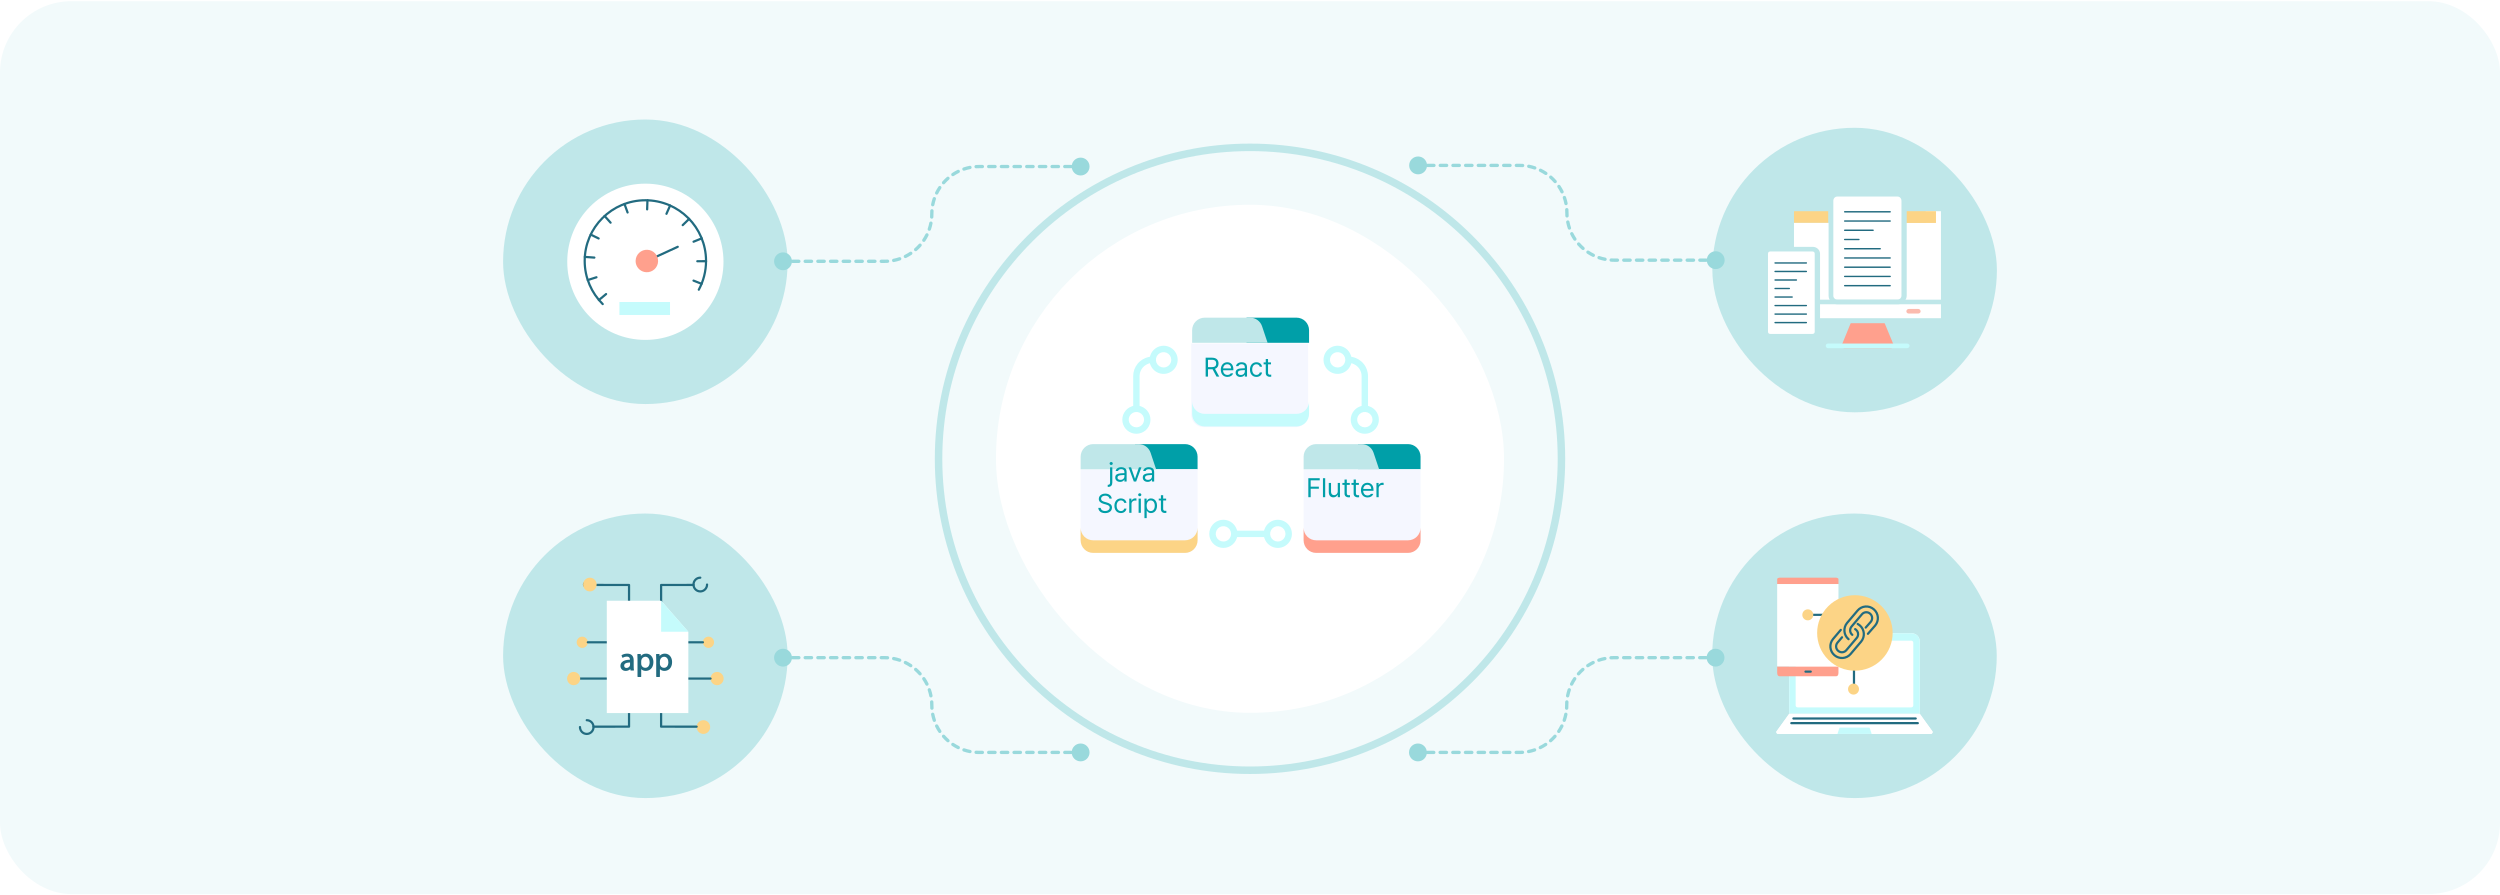<svg width="1120" height="401" viewBox="0 0 1120 401" fill="none" xmlns="http://www.w3.org/2000/svg">
<rect y="0.541" width="1120" height="400" rx="32" fill="#F2FAFB"/>
<g filter="url(#filter0_d_5954_28077)">
<path d="M560 341.747C482.136 341.747 418.794 278.405 418.794 200.541C418.794 122.676 482.136 59.334 560 59.334C637.864 59.334 701.206 122.676 701.206 200.541C701.206 278.405 637.864 341.747 560 341.747ZM560 62.691C483.995 62.691 422.15 124.526 422.15 200.541C422.15 276.555 483.986 338.391 560 338.391C636.015 338.391 697.85 276.555 697.85 200.541C697.85 124.526 636.015 62.691 560 62.691Z" fill="#BFE7E9"/>
<rect x="446.191" y="86.732" width="227.616" height="227.616" rx="113.808" fill="white"/>
<path d="M521.285 149.387C522.518 149.387 523.728 149.721 524.785 150.354C525.843 150.988 526.708 151.897 527.29 152.984C527.872 154.071 528.147 155.296 528.087 156.527C528.027 157.759 527.634 158.951 526.949 159.977C526.265 161.002 525.314 161.823 524.2 162.351C523.086 162.878 521.849 163.094 520.622 162.974C519.395 162.853 518.224 162.402 517.233 161.668C516.243 160.934 515.47 159.945 514.997 158.807L514.805 158.344L514.343 158.537C513.362 158.946 512.525 159.636 511.937 160.521C511.422 161.294 511.118 162.187 511.052 163.109L511.038 163.506V176.48L511.371 176.598C512.885 177.133 514.162 178.187 514.975 179.572C515.787 180.958 516.084 182.587 515.812 184.17C515.541 185.753 514.718 187.189 513.49 188.225C512.262 189.26 510.708 189.827 509.102 189.827C507.495 189.827 505.941 189.26 504.713 188.225H504.712C503.484 187.189 502.661 185.753 502.39 184.17C502.118 182.587 502.415 180.958 503.228 179.572C504.04 178.187 505.318 177.133 506.832 176.598L507.165 176.48V163.506C507.165 161.391 507.891 159.341 509.22 157.696C510.549 156.052 512.402 154.912 514.47 154.468L514.753 154.407L514.841 154.131C515.277 152.761 516.135 151.564 517.293 150.712C518.45 149.86 519.848 149.396 521.285 149.387ZM510.226 180.284C509.689 180.062 509.098 180.004 508.528 180.117C507.959 180.23 507.436 180.51 507.025 180.921C506.615 181.332 506.335 181.855 506.222 182.425C506.108 182.994 506.166 183.585 506.389 184.121C506.611 184.658 506.987 185.117 507.47 185.439C507.953 185.762 508.521 185.934 509.102 185.934C509.88 185.934 510.627 185.625 511.178 185.074C511.728 184.524 512.038 183.776 512.038 182.997C512.038 182.416 511.866 181.849 511.543 181.366C511.22 180.883 510.762 180.506 510.226 180.284ZM522.407 153.483C521.871 153.261 521.28 153.203 520.711 153.316C520.141 153.43 519.618 153.709 519.207 154.12C518.797 154.531 518.517 155.054 518.403 155.623C518.29 156.193 518.349 156.784 518.571 157.32C518.794 157.857 519.17 158.315 519.652 158.638C520.135 158.96 520.703 159.133 521.284 159.133C522.063 159.133 522.81 158.823 523.36 158.272C523.911 157.722 524.221 156.975 524.221 156.196C524.221 155.616 524.048 155.047 523.726 154.564C523.403 154.082 522.944 153.706 522.407 153.483Z" fill="#C5FBFC" stroke="white"/>
<path d="M599.249 149.387C600.686 149.396 602.084 149.86 603.241 150.712C604.399 151.564 605.258 152.761 605.694 154.131L605.782 154.407L606.065 154.468C608.133 154.912 609.985 156.052 611.314 157.696C612.644 159.341 613.37 161.391 613.37 163.506V176.48L613.703 176.598C615.217 177.133 616.494 178.187 617.307 179.572C618.119 180.958 618.416 182.587 618.145 184.17C617.873 185.753 617.05 187.189 615.822 188.225C614.594 189.26 613.04 189.827 611.434 189.827C609.827 189.827 608.272 189.26 607.044 188.225C605.816 187.189 604.993 185.753 604.722 184.17C604.45 182.587 604.747 180.958 605.56 179.572C606.372 178.187 607.649 177.133 609.163 176.598L609.497 176.48V163.506C609.499 162.444 609.187 161.405 608.599 160.521C608.011 159.636 607.173 158.946 606.192 158.537L605.73 158.344L605.538 158.807C605.065 159.945 604.292 160.934 603.302 161.668C602.311 162.402 601.139 162.854 599.912 162.974C598.685 163.094 597.448 162.878 596.334 162.351C595.22 161.823 594.269 161.002 593.585 159.977C592.9 158.951 592.507 157.759 592.447 156.527C592.387 155.296 592.664 154.072 593.245 152.984C593.827 151.897 594.692 150.988 595.75 150.354C596.807 149.721 598.017 149.387 599.249 149.387ZM612.557 180.284C612.02 180.062 611.43 180.004 610.86 180.117C610.291 180.23 609.767 180.51 609.356 180.921C608.946 181.332 608.667 181.855 608.554 182.425C608.44 182.994 608.498 183.585 608.721 184.121C608.943 184.658 609.319 185.117 609.802 185.439C610.285 185.762 610.853 185.934 611.434 185.934C612.212 185.934 612.959 185.625 613.51 185.074C614.06 184.524 614.37 183.776 614.37 182.997C614.37 182.416 614.198 181.849 613.875 181.366C613.552 180.883 613.093 180.506 612.557 180.284ZM600.375 153.483C599.838 153.261 599.247 153.203 598.678 153.316C598.108 153.43 597.585 153.71 597.175 154.12C596.764 154.531 596.484 155.054 596.371 155.623C596.258 156.193 596.316 156.784 596.538 157.32C596.76 157.857 597.136 158.315 597.619 158.638C598.102 158.96 598.67 159.133 599.251 159.133C600.03 159.133 600.776 158.823 601.327 158.272C601.878 157.722 602.187 156.975 602.188 156.196C602.188 155.616 602.015 155.047 601.692 154.564C601.37 154.082 600.911 153.706 600.375 153.483Z" fill="#C5FBFC" stroke="white"/>
<path d="M572.451 227.354C573.7 227.35 574.926 227.69 575.995 228.337C577.064 228.984 577.934 229.912 578.511 231.02C579.087 232.128 579.348 233.374 579.265 234.62C579.181 235.866 578.755 237.066 578.035 238.087C577.315 239.108 576.329 239.911 575.184 240.408C574.038 240.906 572.777 241.079 571.539 240.908C570.302 240.737 569.135 240.23 568.167 239.44C567.199 238.651 566.466 237.61 566.05 236.433L565.933 236.1H554.603L554.484 236.433C553.949 237.947 552.895 239.223 551.51 240.036C550.124 240.849 548.496 241.146 546.913 240.874C545.33 240.602 543.894 239.78 542.858 238.552C541.823 237.324 541.255 235.769 541.255 234.163C541.255 232.557 541.823 231.003 542.858 229.774C543.894 228.546 545.33 227.723 546.913 227.451C548.496 227.18 550.124 227.476 551.51 228.289C552.895 229.102 553.949 230.379 554.484 231.894L554.603 232.227H565.933L566.05 231.894C566.518 230.569 567.385 229.421 568.531 228.608C569.677 227.796 571.046 227.357 572.451 227.354ZM549.209 231.45C548.672 231.228 548.081 231.17 547.512 231.283C546.942 231.397 546.419 231.676 546.009 232.087C545.598 232.498 545.318 233.02 545.205 233.59C545.092 234.159 545.15 234.751 545.372 235.287C545.594 235.823 545.97 236.282 546.453 236.604C546.936 236.927 547.504 237.1 548.085 237.1C548.864 237.1 549.61 236.79 550.161 236.239C550.712 235.689 551.021 234.942 551.021 234.163C551.021 233.582 550.849 233.014 550.526 232.531C550.204 232.049 549.745 231.672 549.209 231.45ZM573.573 231.45C573.037 231.228 572.447 231.17 571.877 231.283C571.307 231.397 570.784 231.676 570.373 232.087C569.963 232.497 569.683 233.02 569.569 233.59C569.456 234.159 569.514 234.751 569.736 235.287C569.959 235.824 570.336 236.282 570.818 236.604C571.301 236.927 571.869 237.1 572.449 237.1C573.228 237.1 573.976 236.79 574.526 236.239C575.077 235.689 575.386 234.942 575.386 234.163C575.386 233.582 575.214 233.014 574.892 232.531C574.569 232.048 574.11 231.672 573.573 231.45Z" fill="#C5FBFC" stroke="white"/>
<path d="M558.44 137.314H580.856C582.342 137.314 583.768 137.908 584.819 138.965C585.87 140.021 586.46 141.454 586.46 142.949V148.583H558.44V137.314Z" fill="#009FA8"/>
<path d="M608.388 193.961H630.803C632.29 193.961 633.715 194.555 634.766 195.611C635.817 196.668 636.407 198.101 636.407 199.595V205.23H608.388V193.961Z" fill="#009FA8"/>
<path d="M508.492 193.961H530.908C532.394 193.961 533.819 194.555 534.87 195.611C535.921 196.668 536.512 198.101 536.512 199.595V205.23H508.492V193.961Z" fill="#009FA8"/>
<path d="M533.655 148.906H586.04V180.748C586.04 182.238 585.448 183.668 584.396 184.721C583.343 185.775 581.916 186.367 580.427 186.367H539.268C537.779 186.367 536.352 185.775 535.299 184.721C534.247 183.668 533.655 182.238 533.655 180.748V148.906Z" fill="#F5F7FF"/>
<path d="M584.023 205.232H636.408V237.074C636.408 238.565 635.816 239.994 634.764 241.048C633.711 242.101 632.284 242.693 630.795 242.693H589.636C588.147 242.693 586.72 242.101 585.667 241.048C584.615 239.994 584.023 238.565 584.023 237.074V205.232Z" fill="#F5F7FF"/>
<path d="M484.127 205.232H536.511V237.074C536.511 238.565 535.92 239.994 534.867 241.048C533.815 242.101 532.387 242.693 530.899 242.693H489.74C488.251 242.693 486.823 242.101 485.771 241.048C484.718 239.994 484.127 238.565 484.127 237.074V205.232Z" fill="#F5F7FF"/>
<path d="M580.847 180.408H539.688C538.199 180.408 536.772 179.814 535.719 178.758C534.667 177.701 534.075 176.268 534.075 174.773V180.408C534.075 181.902 534.667 183.335 535.719 184.392C536.772 185.449 538.199 186.042 539.688 186.042H580.847C582.335 186.042 583.763 185.449 584.816 184.392C585.868 183.335 586.46 181.902 586.46 180.408V174.773C586.46 176.268 585.868 177.701 584.816 178.758C583.763 179.814 582.335 180.408 580.847 180.408Z" fill="#C5FBFC"/>
<path d="M630.795 237.058H589.636C588.147 237.058 586.72 236.465 585.667 235.408C584.615 234.351 584.023 232.918 584.023 231.424V237.058C584.023 238.553 584.615 239.986 585.667 241.042C586.72 242.099 588.147 242.693 589.636 242.693H630.795C632.284 242.693 633.711 242.099 634.764 241.042C635.816 239.986 636.408 238.553 636.408 237.058V231.424C636.408 232.918 635.816 234.351 634.764 235.408C633.711 236.465 632.284 237.058 630.795 237.058Z" fill="#FFA08D"/>
<path d="M530.899 237.058H489.74C488.251 237.058 486.823 236.465 485.771 235.408C484.718 234.351 484.127 232.918 484.127 231.424V237.058C484.127 238.553 484.718 239.986 485.771 241.042C486.823 242.099 488.251 242.693 489.74 242.693H530.899C532.387 242.693 533.815 242.099 534.867 241.042C535.92 239.986 536.511 238.553 536.511 237.058V231.424C536.511 232.918 535.92 234.351 534.867 235.408C533.815 236.465 532.387 237.058 530.899 237.058Z" fill="#FCD486"/>
<path d="M567.881 148.583H534.075V142.949C534.075 141.454 534.669 140.021 535.725 138.965C536.782 137.908 538.215 137.314 539.71 137.314H560.068C561.249 137.317 562.399 137.689 563.356 138.38C564.313 139.071 565.028 140.045 565.402 141.165L567.881 148.583Z" fill="#BFE7E9"/>
<path d="M617.83 205.23H584.023V199.595C584.023 198.101 584.617 196.668 585.674 195.611C586.73 194.555 588.163 193.961 589.658 193.961H610.017C611.197 193.963 612.347 194.336 613.304 195.027C614.261 195.718 614.977 196.692 615.35 197.811L617.83 205.23Z" fill="#BFE7E9"/>
<path d="M517.933 205.23H484.127V199.595C484.127 198.101 484.721 196.668 485.777 195.611C486.834 194.555 488.267 193.961 489.761 193.961H510.12C511.3 193.963 512.45 194.336 513.407 195.027C514.364 195.718 515.08 196.692 515.454 197.811L517.933 205.23Z" fill="#BFE7E9"/>
<path d="M498.32 204.369V211.189C498.32 211.799 498.164 212.273 497.852 212.613C497.539 212.953 497.078 213.123 496.469 213.123H496.258V212.186H496.457C496.746 212.186 496.961 212.1 497.102 211.928C497.242 211.76 497.312 211.514 497.312 211.189V204.369H498.32ZM497.805 203.314C497.609 203.314 497.443 203.25 497.307 203.121C497.17 202.992 497.102 202.834 497.102 202.646C497.102 202.459 497.17 202.301 497.307 202.172C497.443 202.043 497.609 201.979 497.805 201.979C498 201.979 498.168 202.043 498.309 202.172C498.449 202.301 498.52 202.459 498.52 202.646C498.52 202.834 498.449 202.992 498.309 203.121C498.168 203.25 498 203.314 497.805 203.314ZM499.621 208.928C499.621 208.268 499.846 207.803 500.295 207.533C500.748 207.264 501.32 207.104 502.012 207.053C502.277 207.033 502.574 207.016 502.902 207C503.234 206.98 503.512 206.967 503.734 206.959V206.443C503.734 206.033 503.611 205.719 503.365 205.5C503.123 205.277 502.766 205.166 502.293 205.166C501.906 205.166 501.59 205.246 501.344 205.406C501.098 205.562 500.938 205.768 500.863 206.021H499.809C499.852 205.682 499.984 205.381 500.207 205.119C500.43 204.857 500.725 204.654 501.092 204.51C501.463 204.361 501.879 204.287 502.34 204.287C502.949 204.287 503.5 204.443 503.992 204.756C504.484 205.064 504.73 205.658 504.73 206.537V210.732H503.734V209.865H503.688C503.609 210.029 503.488 210.189 503.324 210.346C503.164 210.498 502.953 210.627 502.691 210.732C502.434 210.834 502.133 210.885 501.789 210.885C501.383 210.885 501.016 210.807 500.688 210.65C500.359 210.494 500.1 210.27 499.908 209.977C499.717 209.68 499.621 209.33 499.621 208.928ZM500.629 208.975C500.629 209.299 500.75 209.549 500.992 209.725C501.238 209.896 501.562 209.982 501.965 209.982C502.328 209.982 502.643 209.91 502.908 209.766C503.178 209.621 503.383 209.43 503.523 209.191C503.664 208.953 503.734 208.697 503.734 208.424V207.785L502.129 207.896C501.652 207.928 501.283 208.031 501.021 208.207C500.76 208.383 500.629 208.639 500.629 208.975ZM508.996 210.732H507.953L505.609 204.369H506.711L508.445 209.42H508.516L510.25 204.369H511.352L508.996 210.732ZM511.961 208.928C511.961 208.268 512.186 207.803 512.635 207.533C513.088 207.264 513.66 207.104 514.352 207.053C514.617 207.033 514.914 207.016 515.242 207C515.574 206.98 515.852 206.967 516.074 206.959V206.443C516.074 206.033 515.951 205.719 515.705 205.5C515.463 205.277 515.105 205.166 514.633 205.166C514.246 205.166 513.93 205.246 513.684 205.406C513.438 205.562 513.277 205.768 513.203 206.021H512.148C512.191 205.682 512.324 205.381 512.547 205.119C512.77 204.857 513.064 204.654 513.432 204.51C513.803 204.361 514.219 204.287 514.68 204.287C515.289 204.287 515.84 204.443 516.332 204.756C516.824 205.064 517.07 205.658 517.07 206.537V210.732H516.074V209.865H516.027C515.949 210.029 515.828 210.189 515.664 210.346C515.504 210.498 515.293 210.627 515.031 210.732C514.773 210.834 514.473 210.885 514.129 210.885C513.723 210.885 513.355 210.807 513.027 210.65C512.699 210.494 512.439 210.27 512.248 209.977C512.057 209.68 511.961 209.33 511.961 208.928ZM512.969 208.975C512.969 209.299 513.09 209.549 513.332 209.725C513.578 209.896 513.902 209.982 514.305 209.982C514.668 209.982 514.982 209.91 515.248 209.766C515.518 209.621 515.723 209.43 515.863 209.191C516.004 208.953 516.074 208.697 516.074 208.424V207.785L514.469 207.896C513.992 207.928 513.623 208.031 513.361 208.207C513.1 208.383 512.969 208.639 512.969 208.975ZM497.02 218.381C496.988 218.107 496.889 217.873 496.721 217.678C496.557 217.479 496.338 217.328 496.064 217.227C495.791 217.121 495.484 217.068 495.145 217.068C494.777 217.068 494.451 217.129 494.166 217.25C493.885 217.367 493.666 217.531 493.51 217.742C493.357 217.953 493.281 218.193 493.281 218.463C493.281 218.854 493.439 219.152 493.756 219.359C494.076 219.566 494.465 219.729 494.922 219.846L495.766 220.08C496.422 220.248 496.986 220.508 497.459 220.859C497.932 221.207 498.168 221.729 498.168 222.424C498.168 222.889 498.045 223.309 497.799 223.684C497.557 224.055 497.203 224.348 496.738 224.562C496.277 224.777 495.727 224.885 495.086 224.885C494.484 224.885 493.959 224.787 493.51 224.592C493.061 224.396 492.709 224.121 492.455 223.766C492.201 223.41 492.059 222.998 492.027 222.529H493.105C493.137 222.834 493.244 223.092 493.428 223.303C493.611 223.51 493.846 223.666 494.131 223.771C494.42 223.873 494.738 223.924 495.086 223.924C495.477 223.924 495.826 223.861 496.135 223.736C496.447 223.611 496.691 223.434 496.867 223.203C497.047 222.969 497.137 222.701 497.137 222.4C497.137 222.143 497.062 221.926 496.914 221.75C496.77 221.574 496.578 221.432 496.34 221.322C496.105 221.213 495.812 221.107 495.461 221.006L494.418 220.725C493.723 220.521 493.189 220.24 492.818 219.881C492.447 219.521 492.262 219.064 492.262 218.51C492.262 218.045 492.389 217.633 492.643 217.273C492.9 216.91 493.25 216.629 493.691 216.43C494.137 216.23 494.633 216.131 495.18 216.131C495.719 216.131 496.203 216.229 496.633 216.424C497.062 216.619 497.402 216.889 497.652 217.232C497.902 217.572 498.035 217.955 498.051 218.381H497.02ZM502.152 224.861C501.562 224.861 501.047 224.723 500.605 224.445C500.168 224.164 499.832 223.775 499.598 223.279C499.363 222.783 499.246 222.217 499.246 221.58C499.246 220.939 499.365 220.371 499.604 219.875C499.846 219.375 500.184 218.986 500.617 218.709C501.055 218.428 501.559 218.287 502.129 218.287C502.578 218.287 502.984 218.371 503.348 218.539C503.711 218.703 504.006 218.938 504.232 219.242C504.463 219.543 504.605 219.893 504.66 220.291H503.652C503.605 220.088 503.516 219.902 503.383 219.734C503.25 219.566 503.078 219.432 502.867 219.33C502.66 219.229 502.422 219.178 502.152 219.178C501.777 219.178 501.445 219.275 501.156 219.471C500.871 219.666 500.648 219.943 500.488 220.303C500.332 220.658 500.254 221.072 500.254 221.545C500.254 222.033 500.33 222.459 500.482 222.822C500.639 223.186 500.859 223.467 501.145 223.666C501.434 223.861 501.77 223.959 502.152 223.959C502.531 223.959 502.854 223.863 503.119 223.672C503.389 223.477 503.566 223.205 503.652 222.857H504.66C504.605 223.24 504.469 223.584 504.25 223.889C504.031 224.189 503.742 224.428 503.383 224.604C503.023 224.775 502.613 224.861 502.152 224.861ZM505.902 218.369H506.875V219.342H506.945C507.062 219.018 507.271 218.758 507.572 218.562C507.873 218.363 508.211 218.264 508.586 218.264C508.781 218.264 508.957 218.271 509.113 218.287V219.307C509.07 219.291 508.986 219.275 508.861 219.26C508.74 219.244 508.621 219.236 508.504 219.236C508.203 219.236 507.932 219.301 507.689 219.43C507.447 219.559 507.256 219.736 507.115 219.963C506.979 220.189 506.91 220.443 506.91 220.725V224.732H505.902V218.369ZM510.098 218.369H511.105V224.732H510.098V218.369ZM510.602 217.314C510.406 217.314 510.24 217.25 510.104 217.121C509.967 216.992 509.898 216.834 509.898 216.646C509.898 216.459 509.967 216.301 510.104 216.172C510.24 216.043 510.406 215.979 510.602 215.979C510.797 215.979 510.965 216.043 511.105 216.172C511.246 216.301 511.316 216.459 511.316 216.646C511.316 216.834 511.246 216.992 511.105 217.121C510.965 217.25 510.797 217.314 510.602 217.314ZM512.711 218.369H513.684V219.377H513.801C513.926 219.174 514.047 219.004 514.164 218.867C514.281 218.727 514.463 218.596 514.709 218.475C514.955 218.35 515.266 218.287 515.641 218.287C516.172 218.287 516.641 218.422 517.047 218.691C517.457 218.957 517.775 219.338 518.002 219.834C518.232 220.33 518.348 220.908 518.348 221.568C518.348 222.229 518.232 222.809 518.002 223.309C517.775 223.805 517.457 224.188 517.047 224.457C516.641 224.727 516.176 224.861 515.652 224.861C515.281 224.861 514.971 224.801 514.721 224.68C514.475 224.555 514.289 224.42 514.164 224.275C514.039 224.127 513.918 223.955 513.801 223.76H513.719V227.123H512.711V218.369ZM513.695 221.545C513.695 222.025 513.766 222.447 513.906 222.811C514.047 223.174 514.254 223.457 514.527 223.66C514.801 223.859 515.129 223.959 515.512 223.959C515.902 223.959 516.234 223.855 516.508 223.648C516.785 223.438 516.992 223.15 517.129 222.787C517.27 222.42 517.34 222.006 517.34 221.545C517.34 221.096 517.27 220.693 517.129 220.338C516.992 219.982 516.787 219.703 516.514 219.5C516.24 219.293 515.906 219.189 515.512 219.189C515.121 219.189 514.789 219.287 514.516 219.482C514.246 219.678 514.041 219.953 513.9 220.309C513.764 220.66 513.695 221.072 513.695 221.545ZM522.438 219.213H521.102V222.904C521.102 223.279 521.176 223.531 521.324 223.66C521.473 223.789 521.676 223.854 521.934 223.854C522.129 223.854 522.328 223.846 522.531 223.83V224.768C522.328 224.799 522.094 224.814 521.828 224.814C521.531 224.814 521.25 224.754 520.984 224.633C520.719 224.508 520.502 224.32 520.334 224.07C520.166 223.82 520.082 223.518 520.082 223.162V219.213H519.121V218.369H520.082V216.846H521.102V218.369H522.438V219.213Z" fill="#009FA8"/>
<path d="M586.129 217.732V209.248H591.238V210.186H587.184V213.021H590.852V213.947H587.184V217.732H586.129ZM593.688 209.248V217.732H592.68V209.248H593.688ZM599.312 215.119V211.369H600.309V217.732H599.312V216.654H599.242C598.938 217.299 598.316 217.814 597.355 217.814C596.148 217.814 595.293 217.029 595.293 215.412V211.369H596.301V215.342C596.301 216.256 596.875 216.842 597.684 216.842C598.398 216.842 599.312 216.303 599.312 215.119ZM604.703 211.369V212.213H603.367V215.904C603.367 216.725 603.766 216.854 604.199 216.854C604.387 216.854 604.645 216.842 604.797 216.83V217.768C604.645 217.791 604.387 217.814 604.094 217.814C603.25 217.814 602.348 217.287 602.348 216.162V212.213H601.387V211.369H602.348V209.846H603.367V211.369H604.703ZM608.781 211.369V212.213H607.445V215.904C607.445 216.725 607.844 216.854 608.277 216.854C608.465 216.854 608.723 216.842 608.875 216.83V217.768C608.723 217.791 608.465 217.814 608.172 217.814C607.328 217.814 606.426 217.287 606.426 216.162V212.213H605.465V211.369H606.426V209.846H607.445V211.369H608.781ZM612.684 217.861C610.844 217.861 609.707 216.561 609.707 214.604C609.707 212.646 610.855 211.287 612.59 211.287C613.926 211.287 615.332 212.107 615.332 214.463V214.885H610.715C610.762 216.232 611.547 216.971 612.684 216.971C613.445 216.971 613.926 216.643 614.16 216.244H615.238C614.934 217.205 613.996 217.861 612.684 217.861ZM610.727 214.029H614.312C614.312 212.963 613.633 212.178 612.59 212.178C611.488 212.178 610.785 213.045 610.727 214.029ZM616.645 217.732V211.369H617.617V212.342H617.688C617.922 211.697 618.578 211.264 619.328 211.264C619.48 211.264 619.738 211.275 619.855 211.287V212.307C619.785 212.283 619.504 212.236 619.246 212.236C618.332 212.236 617.652 212.869 617.652 213.725V217.732H616.645Z" fill="#009FA8"/>
<path d="M540.129 163.732V155.248H543.012C545.004 155.248 545.906 156.35 545.906 157.861C545.906 158.98 545.402 159.865 544.324 160.24L546.234 163.732H545.004L543.234 160.428L543.023 160.439H541.184V163.732H540.129ZM541.184 159.479H542.977C544.324 159.479 544.863 158.869 544.863 157.861C544.863 156.842 544.324 156.186 542.965 156.186H541.184V159.479ZM549.902 163.861C548.062 163.861 546.926 162.561 546.926 160.604C546.926 158.646 548.074 157.287 549.809 157.287C551.145 157.287 552.551 158.107 552.551 160.463V160.885H547.934C547.98 162.232 548.766 162.971 549.902 162.971C550.664 162.971 551.145 162.643 551.379 162.244H552.457C552.152 163.205 551.215 163.861 549.902 163.861ZM547.945 160.029H551.531C551.531 158.963 550.852 158.178 549.809 158.178C548.707 158.178 548.004 159.045 547.945 160.029ZM553.559 161.928C553.559 160.463 554.848 160.135 555.949 160.053C556.354 160.023 557.385 159.971 557.672 159.959V159.443C557.672 158.635 557.191 158.166 556.23 158.166C555.422 158.166 554.941 158.541 554.801 159.021H553.746C553.875 158.002 554.871 157.287 556.277 157.287C557.109 157.287 558.668 157.533 558.668 159.537V163.732H557.672V162.865H557.625C557.414 163.299 556.828 163.885 555.727 163.885C554.52 163.885 553.559 163.17 553.559 161.928ZM554.566 161.975C554.566 162.643 555.129 162.982 555.902 162.982C557.039 162.982 557.672 162.221 557.672 161.424V160.779L556.066 160.896C555.152 160.955 554.566 161.283 554.566 161.975ZM562.887 163.861C561.082 163.861 559.98 162.49 559.98 160.58C559.98 158.646 561.129 157.287 562.863 157.287C564.223 157.287 565.23 158.084 565.395 159.291H564.387C564.246 158.705 563.73 158.178 562.887 158.178C561.75 158.178 560.988 159.115 560.988 160.545C560.988 162.021 561.727 162.959 562.887 162.959C563.637 162.959 564.211 162.561 564.387 161.857H565.395C565.23 162.994 564.305 163.861 562.887 163.861ZM569.414 157.369V158.213H568.078V161.904C568.078 162.725 568.477 162.854 568.91 162.854C569.098 162.854 569.355 162.842 569.508 162.83V163.768C569.355 163.791 569.098 163.814 568.805 163.814C567.961 163.814 567.059 163.287 567.059 162.162V158.213H566.098V157.369H567.059V155.846H568.078V157.369H569.414Z" fill="#009FA8"/>
<rect x="767.14" y="52.244" width="127.472" height="127.473" rx="63.736" fill="#BFE7E9"/>
<g filter="url(#filter1_d_5954_28077)">
<path fill-rule="evenodd" clip-rule="evenodd" d="M819.209 88.652C821.926 88.652 803.547 89.132 803.547 89.132L803.707 94.885H819.209V88.652Z" fill="#FCD486"/>
<path fill-rule="evenodd" clip-rule="evenodd" d="M847.337 150.981H826.082C825.762 150.981 825.442 150.821 825.123 150.502C824.963 150.182 824.963 149.863 825.123 149.543L829.757 138.196C829.917 137.876 830.397 137.557 830.716 137.557H842.543C843.022 137.557 843.502 137.876 843.662 138.196L848.296 149.383V149.863C848.296 150.502 847.817 150.981 847.337 150.981Z" fill="#FFA08D"/>
<path fill-rule="evenodd" clip-rule="evenodd" d="M869.551 139.793H814.254C813.775 139.793 813.136 139.154 813.136 138.674V108.629C813.136 108.149 812.816 107.67 812.177 107.67H802.748C802.108 107.67 801.629 107.19 801.629 106.711V89.77C801.629 88.492 802.588 87.373 803.866 87.373H820.327C820.967 87.373 821.446 88.012 821.446 88.492V127.487C821.446 128.446 822.245 129.245 823.204 129.245H850.213C851.172 129.245 851.971 128.446 851.971 127.487V88.492C851.971 88.012 852.451 87.373 853.09 87.373H869.551C870.83 87.373 871.788 88.492 871.788 89.77V137.396C871.788 138.674 870.83 139.793 869.551 139.793ZM854.209 89.611V94.885H862.679V89.611H854.209ZM819.209 89.611H803.866C803.866 89.611 803.707 89.611 803.707 89.77V94.885H819.209V89.611Z" fill="#BFE7E9"/>
<path fill-rule="evenodd" clip-rule="evenodd" d="M854.369 150.98H818.89C818.41 150.98 817.931 150.501 817.931 149.861C817.931 149.382 818.41 148.902 818.89 148.902H854.369C855.008 148.902 855.488 149.382 855.488 149.861C855.488 150.501 855.008 150.98 854.369 150.98Z" fill="#C5FBFC"/>
<path fill-rule="evenodd" clip-rule="evenodd" d="M812.177 146.665H793.159C791.401 146.665 789.963 145.226 789.963 143.628V108.628C789.963 107.03 791.401 105.592 793.159 105.592H812.177C813.935 105.592 815.374 107.03 815.374 108.628V143.628C815.374 145.226 813.935 146.665 812.177 146.665Z" fill="#BFE7E9"/>
<path fill-rule="evenodd" clip-rule="evenodd" d="M850.213 131.323H823.204C820.967 131.323 819.209 129.565 819.209 127.487V84.976C819.209 82.739 820.967 80.981 823.204 80.981H850.213C852.291 80.981 854.209 82.739 854.209 84.976V127.487C854.209 129.565 852.291 131.323 850.213 131.323Z" fill="#BFE7E9"/>
<path fill-rule="evenodd" clip-rule="evenodd" d="M815.374 137.556H869.551C869.551 137.556 869.551 137.556 869.551 137.397V89.771C869.551 89.611 869.551 89.611 869.551 89.611H862.679V94.885H854.209V127.488C854.209 129.566 852.291 131.324 850.214 131.324H823.205C820.967 131.324 819.209 129.566 819.209 127.488V94.885H803.707V105.593H812.177C813.935 105.593 815.374 107.031 815.374 108.63V137.556Z" fill="white"/>
<path fill-rule="evenodd" clip-rule="evenodd" d="M823.088 83.057C822.129 83.057 821.33 83.856 821.33 84.974V127.486C821.33 128.445 822.129 129.244 823.088 129.244H850.097C851.056 129.244 851.855 128.445 851.855 127.486V84.974C851.855 83.856 851.056 83.057 850.097 83.057H823.088Z" fill="white"/>
<path d="M826.421 89.889H846.784" stroke="#226B80" stroke-width="0.636" stroke-linecap="round" stroke-linejoin="round"/>
<path d="M826.421 94.025H846.784" stroke="#226B80" stroke-width="0.636" stroke-linecap="round" stroke-linejoin="round"/>
<path d="M826.421 98.162H839.148" stroke="#226B80" stroke-width="0.636" stroke-linecap="round" stroke-linejoin="round"/>
<path d="M826.421 102.297H832.785" stroke="#226B80" stroke-width="0.636" stroke-linecap="round" stroke-linejoin="round"/>
<path d="M826.421 106.434H842.33" stroke="#226B80" stroke-width="0.636" stroke-linecap="round" stroke-linejoin="round"/>
<path d="M826.421 110.57H846.784" stroke="#226B80" stroke-width="0.636" stroke-linecap="round" stroke-linejoin="round"/>
<path d="M826.421 114.707H846.784" stroke="#226B80" stroke-width="0.636" stroke-linecap="round" stroke-linejoin="round"/>
<path d="M826.421 118.844H846.784" stroke="#226B80" stroke-width="0.636" stroke-linecap="round" stroke-linejoin="round"/>
<path d="M826.421 122.98H846.784" stroke="#226B80" stroke-width="0.636" stroke-linecap="round" stroke-linejoin="round"/>
<path fill-rule="evenodd" clip-rule="evenodd" d="M793.017 107.67C792.377 107.67 792.058 108.149 792.058 108.629V143.629C792.058 144.108 792.377 144.588 793.017 144.588H812.035C812.674 144.588 812.994 144.108 812.994 143.629V108.629C812.994 108.149 812.674 107.67 812.035 107.67H793.017Z" fill="white"/>
<path d="M795.239 112.799H809.239" stroke="#226B80" stroke-width="0.636" stroke-linecap="round" stroke-linejoin="round"/>
<path d="M795.239 116.617H809.239" stroke="#226B80" stroke-width="0.636" stroke-linecap="round" stroke-linejoin="round"/>
<path d="M795.239 120.436H804.785" stroke="#226B80" stroke-width="0.636" stroke-linecap="round" stroke-linejoin="round"/>
<path d="M795.239 124.254H801.603" stroke="#226B80" stroke-width="0.636" stroke-linecap="round" stroke-linejoin="round"/>
<path d="M795.239 128.072H802.876" stroke="#226B80" stroke-width="0.636" stroke-linecap="round" stroke-linejoin="round"/>
<path d="M795.239 131.891H809.239" stroke="#226B80" stroke-width="0.636" stroke-linecap="round" stroke-linejoin="round"/>
<path d="M795.239 135.707H809.239" stroke="#226B80" stroke-width="0.636" stroke-linecap="round" stroke-linejoin="round"/>
<path d="M795.239 139.525H809.239" stroke="#226B80" stroke-width="0.636" stroke-linecap="round" stroke-linejoin="round"/>
<path fill-rule="evenodd" clip-rule="evenodd" d="M823.204 129.244H850.213H870.67C871.309 129.244 871.788 129.724 871.788 130.363C871.788 130.842 871.309 131.322 870.67 131.322H814.254C813.775 131.322 813.136 130.842 813.136 130.363C813.136 129.724 813.775 129.244 814.254 129.244H823.204Z" fill="#BFE7E9"/>
<path fill-rule="evenodd" clip-rule="evenodd" d="M854.209 89.611V94.885H867.314V89.611H854.209Z" fill="#FCD486"/>
<path fill-rule="evenodd" clip-rule="evenodd" d="M859.323 135.478H855.168C854.528 135.478 854.049 134.999 854.049 134.519C854.049 133.88 854.528 133.4 855.168 133.4H859.323C859.962 133.4 860.441 133.88 860.441 134.519C860.441 134.999 859.962 135.478 859.323 135.478Z" fill="#FBBBAE"/>
</g>
<path d="M772.637 111.555C772.637 109.346 770.846 107.555 768.637 107.555C766.428 107.555 764.637 109.346 764.637 111.555C764.637 113.764 766.428 115.555 768.637 115.555C770.846 115.555 772.637 113.764 772.637 111.555ZM639.307 69.103C639.307 66.894 637.516 65.103 635.307 65.103C633.098 65.103 631.307 66.894 631.307 69.103C631.307 71.312 633.098 73.103 635.307 73.103C637.516 73.103 639.307 71.312 639.307 69.103ZM701.222 90.329C701.222 90.743 701.558 91.079 701.972 91.079C702.386 91.079 702.722 90.743 702.722 90.329H701.972H701.222ZM702.722 90.329C702.722 89.915 702.386 89.579 701.972 89.579C701.558 89.579 701.222 89.915 701.222 90.329H701.972H702.722ZM767.217 110.805C766.803 110.805 766.467 111.14 766.467 111.555C766.467 111.969 766.803 112.305 767.217 112.305V111.555V110.805ZM764.377 112.305C764.791 112.305 765.127 111.969 765.127 111.555C765.127 111.14 764.791 110.805 764.377 110.805V111.555V112.305ZM761.537 110.805C761.123 110.805 760.787 111.14 760.787 111.555C760.787 111.969 761.123 112.305 761.537 112.305V111.555V110.805ZM758.697 112.305C759.111 112.305 759.447 111.969 759.447 111.555C759.447 111.14 759.111 110.805 758.697 110.805V111.555V112.305ZM755.857 110.805C755.443 110.805 755.107 111.14 755.107 111.555C755.107 111.969 755.443 112.305 755.857 112.305V111.555V110.805ZM753.017 112.305C753.431 112.305 753.767 111.969 753.767 111.555C753.767 111.14 753.431 110.805 753.017 110.805V111.555V112.305ZM750.177 110.805C749.763 110.805 749.427 111.14 749.427 111.555C749.427 111.969 749.763 112.305 750.177 112.305V111.555V110.805ZM747.337 112.305C747.751 112.305 748.087 111.969 748.087 111.555C748.087 111.14 747.751 110.805 747.337 110.805V111.555V112.305ZM744.497 110.805C744.083 110.805 743.747 111.14 743.747 111.555C743.747 111.969 744.083 112.305 744.497 112.305V111.555V110.805ZM741.657 112.305C742.072 112.305 742.407 111.969 742.407 111.555C742.407 111.14 742.072 110.805 741.657 110.805V111.555V112.305ZM738.817 110.805C738.403 110.805 738.067 111.14 738.067 111.555C738.067 111.969 738.403 112.305 738.817 112.305V111.555V110.805ZM735.977 112.305C736.392 112.305 736.727 111.969 736.727 111.555C736.727 111.14 736.392 110.805 735.977 110.805V111.555V112.305ZM733.138 110.805C732.723 110.805 732.388 111.14 732.388 111.555C732.388 111.969 732.723 112.305 733.138 112.305V111.555V110.805ZM730.298 112.305C730.712 112.305 731.048 111.969 731.048 111.555C731.048 111.14 730.712 110.805 730.298 110.805V111.555V112.305ZM727.458 110.805C727.043 110.805 726.708 111.14 726.708 111.555C726.708 111.969 727.043 112.305 727.458 112.305V111.555V110.805ZM724.618 112.305C725.032 112.305 725.368 111.969 725.368 111.555C725.368 111.14 725.032 110.805 724.618 110.805V111.555V112.305ZM721.857 110.761C721.443 110.735 721.086 111.048 721.06 111.462C721.033 111.875 721.346 112.232 721.76 112.258L721.808 111.51L721.857 110.761ZM718.91 111.886C719.316 111.967 719.711 111.703 719.791 111.296C719.871 110.89 719.607 110.495 719.201 110.415L719.055 111.151L718.91 111.886ZM716.613 109.723C716.221 109.59 715.795 109.8 715.662 110.192C715.529 110.585 715.739 111.011 716.131 111.144L716.372 110.433L716.613 109.723ZM713.476 110.042C713.847 110.226 714.297 110.074 714.48 109.702C714.664 109.331 714.511 108.881 714.14 108.698L713.808 109.37L713.476 110.042ZM711.822 107.356C711.477 107.126 711.012 107.218 710.781 107.562C710.551 107.906 710.643 108.372 710.987 108.603L711.404 107.98L711.822 107.356ZM708.708 106.851C709.019 107.124 709.493 107.094 709.766 106.782C710.039 106.471 710.009 105.997 709.697 105.724L709.202 106.288L708.708 106.851ZM707.803 103.829C707.529 103.518 707.056 103.487 706.744 103.76C706.433 104.034 706.402 104.508 706.675 104.819L707.239 104.324L707.803 103.829ZM704.924 102.539C705.154 102.884 705.62 102.976 705.964 102.745C706.309 102.515 706.401 102.049 706.17 101.705L705.547 102.122L704.924 102.539ZM704.829 99.387C704.646 99.015 704.196 98.863 703.824 99.046C703.453 99.23 703.301 99.68 703.484 100.051L704.157 99.719L704.829 99.387ZM702.383 97.395C702.516 97.787 702.942 97.998 703.334 97.864C703.726 97.731 703.936 97.305 703.803 96.913L703.093 97.154L702.383 97.395ZM703.112 94.326C703.031 93.919 702.637 93.655 702.23 93.736C701.824 93.816 701.56 94.21 701.64 94.617L702.376 94.471L703.112 94.326ZM701.268 91.767C701.295 92.18 701.652 92.494 702.065 92.467C702.478 92.44 702.792 92.083 702.765 91.67L702.017 91.718L701.268 91.767ZM702.676 88.891C702.649 88.478 702.292 88.164 701.879 88.191C701.465 88.218 701.152 88.574 701.179 88.988L701.927 88.939L702.676 88.891ZM700.832 86.332C700.913 86.738 701.307 87.002 701.713 86.922C702.12 86.842 702.384 86.447 702.304 86.041L701.568 86.186L700.832 86.332ZM701.561 83.263C701.428 82.87 701.002 82.66 700.61 82.793C700.217 82.926 700.007 83.352 700.14 83.745L700.851 83.504L701.561 83.263ZM699.115 81.271C699.298 81.642 699.748 81.795 700.119 81.611C700.491 81.428 700.643 80.978 700.46 80.607L699.787 80.939L699.115 81.271ZM699.02 78.118C698.79 77.774 698.324 77.682 697.979 77.912C697.635 78.143 697.543 78.609 697.773 78.953L698.397 78.535L699.02 78.118ZM696.141 76.828C696.414 77.14 696.888 77.171 697.199 76.897C697.511 76.624 697.542 76.15 697.268 75.839L696.705 76.334L696.141 76.828ZM695.236 73.806C694.925 73.533 694.451 73.564 694.178 73.875C693.904 74.187 693.935 74.661 694.247 74.934L694.741 74.37L695.236 73.806ZM692.122 73.301C692.466 73.532 692.932 73.44 693.163 73.095C693.393 72.751 693.301 72.285 692.957 72.055L692.539 72.678L692.122 73.301ZM690.468 70.615C690.097 70.432 689.647 70.584 689.464 70.956C689.28 71.327 689.432 71.777 689.804 71.96L690.136 71.288L690.468 70.615ZM687.33 70.934C687.723 71.067 688.148 70.858 688.282 70.465C688.415 70.073 688.205 69.647 687.812 69.514L687.571 70.224L687.33 70.934ZM685.034 68.771C684.628 68.691 684.233 68.955 684.153 69.362C684.072 69.768 684.337 70.162 684.743 70.243L684.889 69.507L685.034 68.771ZM682.087 69.896C682.501 69.923 682.857 69.609 682.884 69.196C682.911 68.783 682.597 68.426 682.184 68.399L682.136 69.148L682.087 69.896ZM679.326 68.353C678.912 68.353 678.576 68.689 678.576 69.103C678.576 69.517 678.912 69.853 679.326 69.853V69.103V68.353ZM676.486 69.853C676.9 69.853 677.236 69.517 677.236 69.103C677.236 68.689 676.9 68.353 676.486 68.353V69.103V69.853ZM673.646 68.353C673.232 68.353 672.896 68.689 672.896 69.103C672.896 69.517 673.232 69.853 673.646 69.853V69.103V68.353ZM670.806 69.853C671.22 69.853 671.556 69.517 671.556 69.103C671.556 68.689 671.22 68.353 670.806 68.353V69.103V69.853ZM667.966 68.353C667.552 68.353 667.216 68.689 667.216 69.103C667.216 69.517 667.552 69.853 667.966 69.853V69.103V68.353ZM665.126 69.853C665.541 69.853 665.876 69.517 665.876 69.103C665.876 68.689 665.541 68.353 665.126 68.353V69.103V69.853ZM662.286 68.353C661.872 68.353 661.536 68.689 661.536 69.103C661.536 69.517 661.872 69.853 662.286 69.853V69.103V68.353ZM659.447 69.853C659.861 69.853 660.197 69.517 660.197 69.103C660.197 68.689 659.861 68.353 659.447 68.353V69.103V69.853ZM656.607 68.353C656.192 68.353 655.857 68.689 655.857 69.103C655.857 69.517 656.192 69.853 656.607 69.853V69.103V68.353ZM653.767 69.853C654.181 69.853 654.517 69.517 654.517 69.103C654.517 68.689 654.181 68.353 653.767 68.353V69.103V69.853ZM650.927 68.353C650.513 68.353 650.177 68.689 650.177 69.103C650.177 69.517 650.513 69.853 650.927 69.853V69.103V68.353ZM648.087 69.853C648.501 69.853 648.837 69.517 648.837 69.103C648.837 68.689 648.501 68.353 648.087 68.353V69.103V69.853ZM645.247 68.353C644.833 68.353 644.497 68.689 644.497 69.103C644.497 69.517 644.833 69.853 645.247 69.853V69.103V68.353ZM642.407 69.853C642.821 69.853 643.157 69.517 643.157 69.103C643.157 68.689 642.821 68.353 642.407 68.353V69.103V69.853ZM639.567 68.353C639.153 68.353 638.817 68.689 638.817 69.103C638.817 69.517 639.153 69.853 639.567 69.853V69.103V68.353ZM636.727 69.853C637.141 69.853 637.477 69.517 637.477 69.103C637.477 68.689 637.141 68.353 636.727 68.353V69.103V69.853ZM768.637 111.555V110.805H767.217V111.555V112.305H768.637V111.555ZM764.377 111.555V110.805H761.537V111.555V112.305H764.377V111.555ZM758.697 111.555V110.805H755.857V111.555V112.305H758.697V111.555ZM753.017 111.555V110.805H750.177V111.555V112.305H753.017V111.555ZM747.337 111.555V110.805H744.497V111.555V112.305H747.337V111.555ZM741.657 111.555V110.805H738.817V111.555V112.305H741.657V111.555ZM735.977 111.555V110.805H733.138V111.555V112.305H735.977V111.555ZM730.298 111.555V110.805H727.458V111.555V112.305H730.298V111.555ZM724.618 111.555V110.805H723.198V111.555V112.305H724.618V111.555ZM723.198 111.555V110.805C722.747 110.805 722.3 110.79 721.857 110.761L721.808 111.51L721.76 112.258C722.235 112.289 722.715 112.305 723.198 112.305V111.555ZM719.055 111.151L719.201 110.415C718.317 110.24 717.453 110.008 716.613 109.723L716.372 110.433L716.131 111.144C717.033 111.45 717.96 111.699 718.91 111.886L719.055 111.151ZM713.808 109.37L714.14 108.698C713.336 108.3 712.562 107.852 711.822 107.356L711.404 107.98L710.987 108.603C711.781 109.135 712.612 109.616 713.476 110.042L713.808 109.37ZM709.202 106.288L709.697 105.724C709.025 105.134 708.392 104.501 707.803 103.829L707.239 104.324L706.675 104.819C707.308 105.54 707.987 106.219 708.708 106.851L709.202 106.288ZM705.547 102.122L706.17 101.705C705.675 100.965 705.226 100.191 704.829 99.387L704.157 99.719L703.484 100.051C703.911 100.914 704.392 101.745 704.924 102.539L705.547 102.122ZM703.093 97.154L703.803 96.913C703.518 96.074 703.287 95.21 703.112 94.326L702.376 94.471L701.64 94.617C701.828 95.566 702.077 96.494 702.383 97.395L703.093 97.154ZM702.017 91.718L702.765 91.67C702.736 91.227 702.722 90.78 702.722 90.329H701.972H701.222C701.222 90.812 701.237 91.291 701.268 91.767L702.017 91.718ZM701.972 90.329H702.722C702.722 89.846 702.706 89.366 702.676 88.891L701.927 88.939L701.179 88.988C701.207 89.431 701.222 89.878 701.222 90.329H701.972ZM701.568 86.186L702.304 86.041C702.116 85.091 701.867 84.164 701.561 83.263L700.851 83.504L700.14 83.745C700.425 84.584 700.657 85.448 700.832 86.332L701.568 86.186ZM699.787 80.939L700.46 80.607C700.033 79.743 699.552 78.912 699.02 78.118L698.397 78.535L697.773 78.953C698.269 79.693 698.718 80.467 699.115 81.271L699.787 80.939ZM696.705 76.334L697.268 75.839C696.636 75.118 695.957 74.439 695.236 73.806L694.741 74.37L694.247 74.934C694.918 75.523 695.551 76.156 696.141 76.828L696.705 76.334ZM692.539 72.678L692.957 72.055C692.162 71.523 691.331 71.042 690.468 70.615L690.136 71.288L689.804 71.96C690.608 72.357 691.382 72.806 692.122 73.301L692.539 72.678ZM687.571 70.224L687.812 69.514C686.911 69.208 685.984 68.959 685.034 68.771L684.889 69.507L684.743 70.243C685.627 70.418 686.491 70.65 687.33 70.934L687.571 70.224ZM682.136 69.148L682.184 68.399C681.709 68.369 681.229 68.353 680.746 68.353V69.103V69.853C681.197 69.853 681.644 69.868 682.087 69.896L682.136 69.148ZM680.746 69.103V68.353H679.326V69.103V69.853H680.746V69.103ZM676.486 69.103V68.353H673.646V69.103V69.853H676.486V69.103ZM670.806 69.103V68.353H667.966V69.103V69.853H670.806V69.103ZM665.126 69.103V68.353H662.286V69.103V69.853H665.126V69.103ZM659.447 69.103V68.353H656.607V69.103V69.853H659.447V69.103ZM653.767 69.103V68.353H650.927V69.103V69.853H653.767V69.103ZM648.087 69.103V68.353H645.247V69.103V69.853H648.087V69.103ZM642.407 69.103V68.353H639.567V69.103V69.853H642.407V69.103ZM636.727 69.103V68.353H635.307V69.103V69.853H636.727V69.103Z" fill="#99D9DC"/>
<rect x="225.388" y="48.541" width="127.472" height="127.473" rx="63.736" fill="#BFE7E9"/>
<g filter="url(#filter2_d_5954_28077)">
<path d="M289.124 147.277C308.454 147.277 324.124 131.607 324.124 112.277C324.124 92.947 308.454 77.277 289.124 77.277C269.794 77.277 254.124 92.947 254.124 112.277C254.124 131.607 269.794 147.277 289.124 147.277Z" fill="white"/>
<path d="M268.325 129.397L271.527 126.742" stroke="#226B80" stroke-linecap="round" stroke-linejoin="round"/>
<path d="M263.323 120.46L267.21 119.217" stroke="#226B80" stroke-linecap="round" stroke-linejoin="round"/>
<path d="M270.014 131.228C265.031 126.3 261.943 119.462 261.943 111.901C261.943 96.889 274.114 84.721 289.123 84.721C304.133 84.721 316.303 96.891 316.303 111.901C316.303 116.561 315.131 120.946 313.066 124.778" stroke="#226B80" stroke-linecap="round" stroke-linejoin="round"/>
<path d="M262.001 110.088L266.266 110.402" stroke="#226B80" stroke-linecap="round" stroke-linejoin="round"/>
<path d="M264.638 100.094L268.18 101.833" stroke="#226B80" stroke-linecap="round" stroke-linejoin="round"/>
<path d="M270.858 91.769L273.535 94.752" stroke="#226B80" stroke-linecap="round" stroke-linejoin="round"/>
<path d="M279.764 86.371L281.152 90.186" stroke="#226B80" stroke-linecap="round" stroke-linejoin="round"/>
<path d="M290.057 84.738L289.919 88.796" stroke="#226B80" stroke-linecap="round" stroke-linejoin="round"/>
<path d="M300.213 87.078L298.572 90.783" stroke="#226B80" stroke-linecap="round" stroke-linejoin="round"/>
<path d="M308.724 93.072L305.858 95.857" stroke="#226B80" stroke-linecap="round" stroke-linejoin="round"/>
<path d="M314.362 101.793L310.719 103.282" stroke="#226B80" stroke-linecap="round" stroke-linejoin="round"/>
<path d="M316.31 112.016L312.401 112.038" stroke="#226B80" stroke-linecap="round" stroke-linejoin="round"/>
<path d="M314.306 122.144L310.702 120.715" stroke="#226B80" stroke-linecap="round" stroke-linejoin="round"/>
<path d="M300.169 130.299H277.497V136.112H300.169V130.299Z" fill="#C5FBFC"/>
<path d="M289.795 111.928L303.625 105.568" stroke="#226B80" stroke-linecap="round" stroke-linejoin="round"/>
<path d="M284.764 111.7C284.889 108.922 287.244 106.773 290.022 106.9C292.799 107.027 294.949 109.379 294.822 112.157C294.695 114.935 292.343 117.085 289.565 116.958C288.484 116.909 287.498 116.523 286.703 115.906C285.458 114.937 284.685 113.398 284.762 111.7H284.764Z" fill="#FFA08D"/>
</g>
<path d="M346.788 112.066C346.788 109.857 348.579 108.066 350.788 108.066C352.997 108.066 354.788 109.857 354.788 112.066C354.788 114.276 352.997 116.066 350.788 116.066C348.579 116.066 346.788 114.276 346.788 112.066ZM480.118 69.615C480.118 67.406 481.909 65.615 484.118 65.615C486.327 65.615 488.118 67.406 488.118 69.615C488.118 71.824 486.327 73.615 484.118 73.615C481.909 73.615 480.118 71.824 480.118 69.615ZM418.203 90.841C418.203 91.255 417.867 91.591 417.453 91.591C417.039 91.591 416.703 91.255 416.703 90.841H417.453H418.203ZM416.703 90.841C416.703 90.426 417.039 90.091 417.453 90.091C417.867 90.091 418.203 90.426 418.203 90.841H417.453H416.703ZM352.208 111.316C352.622 111.316 352.958 111.652 352.958 112.066C352.958 112.481 352.622 112.816 352.208 112.816V112.066V111.316ZM355.048 112.816C354.634 112.816 354.298 112.481 354.298 112.066C354.298 111.652 354.634 111.316 355.048 111.316V112.066V112.816ZM357.888 111.316C358.302 111.316 358.638 111.652 358.638 112.066C358.638 112.481 358.302 112.816 357.888 112.816V112.066V111.316ZM360.728 112.816C360.314 112.816 359.978 112.481 359.978 112.066C359.978 111.652 360.314 111.316 360.728 111.316V112.066V112.816ZM363.568 111.316C363.982 111.316 364.318 111.652 364.318 112.066C364.318 112.481 363.982 112.816 363.568 112.816V112.066V111.316ZM366.408 112.816C365.994 112.816 365.658 112.481 365.658 112.066C365.658 111.652 365.994 111.316 366.408 111.316V112.066V112.816ZM369.248 111.316C369.662 111.316 369.998 111.652 369.998 112.066C369.998 112.481 369.662 112.816 369.248 112.816V112.066V111.316ZM372.088 112.816C371.673 112.816 371.338 112.481 371.338 112.066C371.338 111.652 371.673 111.316 372.088 111.316V112.066V112.816ZM374.928 111.316C375.342 111.316 375.678 111.652 375.678 112.066C375.678 112.481 375.342 112.816 374.928 112.816V112.066V111.316ZM377.767 112.816C377.353 112.816 377.017 112.481 377.017 112.066C377.017 111.652 377.353 111.316 377.767 111.316V112.066V112.816ZM380.607 111.316C381.022 111.316 381.357 111.652 381.357 112.066C381.357 112.481 381.022 112.816 380.607 112.816V112.066V111.316ZM383.447 112.816C383.033 112.816 382.697 112.481 382.697 112.066C382.697 111.652 383.033 111.316 383.447 111.316V112.066V112.816ZM386.287 111.316C386.702 111.316 387.037 111.652 387.037 112.066C387.037 112.481 386.702 112.816 386.287 112.816V112.066V111.316ZM389.127 112.816C388.713 112.816 388.377 112.481 388.377 112.066C388.377 111.652 388.713 111.316 389.127 111.316V112.066V112.816ZM391.967 111.316C392.381 111.316 392.717 111.652 392.717 112.066C392.717 112.481 392.381 112.816 391.967 112.816V112.066V111.316ZM394.807 112.816C394.393 112.816 394.057 112.481 394.057 112.066C394.057 111.652 394.393 111.316 394.807 111.316V112.066V112.816ZM397.568 111.273C397.982 111.246 398.338 111.56 398.365 111.973C398.392 112.387 398.078 112.743 397.665 112.77L397.617 112.022L397.568 111.273ZM400.515 112.398C400.109 112.479 399.714 112.214 399.634 111.808C399.553 111.402 399.818 111.007 400.224 110.927L400.37 111.662L400.515 112.398ZM402.811 110.235C403.204 110.102 403.629 110.312 403.763 110.704C403.896 111.096 403.686 111.522 403.293 111.655L403.052 110.945L402.811 110.235ZM405.949 110.554C405.578 110.738 405.128 110.585 404.945 110.214C404.761 109.843 404.913 109.393 405.285 109.209L405.617 109.882L405.949 110.554ZM407.603 107.868C407.947 107.638 408.413 107.73 408.644 108.074C408.874 108.418 408.782 108.884 408.438 109.114L408.02 108.491L407.603 107.868ZM410.717 107.363C410.406 107.636 409.932 107.605 409.659 107.294C409.385 106.983 409.416 106.509 409.728 106.236L410.222 106.799L410.717 107.363ZM411.622 104.341C411.895 104.03 412.369 103.999 412.681 104.272C412.992 104.545 413.023 105.019 412.749 105.331L412.186 104.836L411.622 104.341ZM414.501 103.051C414.271 103.395 413.805 103.488 413.461 103.257C413.116 103.027 413.024 102.561 413.255 102.217L413.878 102.634L414.501 103.051ZM414.596 99.898C414.779 99.527 415.229 99.375 415.6 99.558C415.972 99.742 416.124 100.191 415.941 100.563L415.268 100.231L414.596 99.898ZM417.042 97.907C416.909 98.299 416.483 98.509 416.091 98.376C415.698 98.243 415.488 97.817 415.622 97.425L416.332 97.666L417.042 97.907ZM416.313 94.838C416.394 94.431 416.788 94.167 417.194 94.247C417.601 94.328 417.865 94.722 417.785 95.129L417.049 94.983L416.313 94.838ZM418.157 92.278C418.13 92.692 417.773 93.005 417.36 92.979C416.946 92.952 416.633 92.595 416.66 92.182L417.408 92.23L418.157 92.278ZM416.749 89.403C416.776 88.989 417.133 88.676 417.546 88.703C417.959 88.729 418.273 89.086 418.246 89.499L417.498 89.451L416.749 89.403ZM418.593 86.844C418.512 87.25 418.118 87.514 417.711 87.434C417.305 87.353 417.041 86.959 417.121 86.552L417.857 86.698L418.593 86.844ZM417.864 83.774C417.997 83.382 418.423 83.172 418.815 83.305C419.207 83.438 419.417 83.864 419.284 84.256L418.574 84.015L417.864 83.774ZM420.31 81.783C420.127 82.154 419.677 82.306 419.305 82.123C418.934 81.939 418.782 81.49 418.965 81.118L419.638 81.451L420.31 81.783ZM420.405 78.63C420.635 78.286 421.101 78.194 421.445 78.424C421.79 78.654 421.882 79.12 421.651 79.464L421.028 79.047L420.405 78.63ZM423.284 77.34C423.011 77.651 422.537 77.682 422.225 77.409C421.914 77.136 421.883 76.662 422.156 76.351L422.72 76.845L423.284 77.34ZM424.189 74.318C424.5 74.045 424.974 74.076 425.247 74.387C425.52 74.698 425.49 75.172 425.178 75.445L424.684 74.882L424.189 74.318ZM427.303 73.813C426.958 74.043 426.493 73.951 426.262 73.607C426.032 73.263 426.124 72.797 426.468 72.567L426.885 73.19L427.303 73.813ZM428.957 71.127C429.328 70.944 429.778 71.096 429.961 71.467C430.145 71.838 429.992 72.288 429.621 72.472L429.289 71.799L428.957 71.127ZM432.094 71.446C431.702 71.579 431.276 71.369 431.143 70.977C431.01 70.585 431.22 70.159 431.612 70.026L431.853 70.736L432.094 71.446ZM434.391 69.283C434.797 69.203 435.192 69.467 435.272 69.873C435.352 70.279 435.088 70.674 434.682 70.754L434.536 70.019L434.391 69.283ZM437.338 70.408C436.924 70.435 436.567 70.121 436.541 69.708C436.514 69.294 436.828 68.938 437.241 68.911L437.289 69.659L437.338 70.408ZM440.099 68.865C440.513 68.865 440.849 69.201 440.849 69.615C440.849 70.029 440.513 70.365 440.099 70.365V69.615V68.865ZM442.939 70.365C442.524 70.365 442.189 70.029 442.189 69.615C442.189 69.201 442.524 68.865 442.939 68.865V69.615V70.365ZM445.779 68.865C446.193 68.865 446.529 69.201 446.529 69.615C446.529 70.029 446.193 70.365 445.779 70.365V69.615V68.865ZM448.619 70.365C448.204 70.365 447.869 70.029 447.869 69.615C447.869 69.201 448.204 68.865 448.619 68.865V69.615V70.365ZM451.459 68.865C451.873 68.865 452.209 69.201 452.209 69.615C452.209 70.029 451.873 70.365 451.459 70.365V69.615V68.865ZM454.298 70.365C453.884 70.365 453.548 70.029 453.548 69.615C453.548 69.201 453.884 68.865 454.298 68.865V69.615V70.365ZM457.138 68.865C457.553 68.865 457.888 69.201 457.888 69.615C457.888 70.029 457.553 70.365 457.138 70.365V69.615V68.865ZM459.978 70.365C459.564 70.365 459.228 70.029 459.228 69.615C459.228 69.201 459.564 68.865 459.978 68.865V69.615V70.365ZM462.818 68.865C463.232 68.865 463.568 69.201 463.568 69.615C463.568 70.029 463.232 70.365 462.818 70.365V69.615V68.865ZM465.658 70.365C465.244 70.365 464.908 70.029 464.908 69.615C464.908 69.201 465.244 68.865 465.658 68.865V69.615V70.365ZM468.498 68.865C468.912 68.865 469.248 69.201 469.248 69.615C469.248 70.029 468.912 70.365 468.498 70.365V69.615V68.865ZM471.338 70.365C470.924 70.365 470.588 70.029 470.588 69.615C470.588 69.201 470.924 68.865 471.338 68.865V69.615V70.365ZM474.178 68.865C474.592 68.865 474.928 69.201 474.928 69.615C474.928 70.029 474.592 70.365 474.178 70.365V69.615V68.865ZM477.018 70.365C476.604 70.365 476.268 70.029 476.268 69.615C476.268 69.201 476.604 68.865 477.018 68.865V69.615V70.365ZM479.858 68.865C480.272 68.865 480.608 69.201 480.608 69.615C480.608 70.029 480.272 70.365 479.858 70.365V69.615V68.865ZM482.698 70.365C482.284 70.365 481.948 70.029 481.948 69.615C481.948 69.201 482.284 68.865 482.698 68.865V69.615V70.365ZM350.788 112.066V111.316H352.208V112.066V112.816H350.788V112.066ZM355.048 112.066V111.316H357.888V112.066V112.816H355.048V112.066ZM360.728 112.066V111.316H363.568V112.066V112.816H360.728V112.066ZM366.408 112.066V111.316H369.248V112.066V112.816H366.408V112.066ZM372.088 112.066V111.316H374.928V112.066V112.816H372.088V112.066ZM377.767 112.066V111.316H380.607V112.066V112.816H377.767V112.066ZM383.447 112.066V111.316H386.287V112.066V112.816H383.447V112.066ZM389.127 112.066V111.316H391.967V112.066V112.816H389.127V112.066ZM394.807 112.066V111.316H396.227V112.066V112.816H394.807V112.066ZM396.227 112.066V111.316C396.678 111.316 397.125 111.302 397.568 111.273L397.617 112.022L397.665 112.77C397.19 112.801 396.71 112.816 396.227 112.816V112.066ZM400.37 111.662L400.224 110.927C401.108 110.752 401.972 110.52 402.811 110.235L403.052 110.945L403.293 111.655C402.392 111.961 401.465 112.21 400.515 112.398L400.37 111.662ZM405.617 109.882L405.285 109.209C406.089 108.812 406.863 108.364 407.603 107.868L408.02 108.491L408.438 109.114C407.643 109.646 406.812 110.128 405.949 110.554L405.617 109.882ZM410.222 106.799L409.728 106.236C410.399 105.646 411.032 105.013 411.622 104.341L412.186 104.836L412.749 105.331C412.117 106.051 411.438 106.73 410.717 107.363L410.222 106.799ZM413.878 102.634L413.255 102.217C413.75 101.477 414.199 100.702 414.596 99.898L415.268 100.231L415.941 100.563C415.514 101.426 415.033 102.257 414.501 103.051L413.878 102.634ZM416.332 97.666L415.622 97.425C415.906 96.586 416.138 95.722 416.313 94.838L417.049 94.983L417.785 95.129C417.597 96.078 417.348 97.006 417.042 97.907L416.332 97.666ZM417.408 92.23L416.66 92.182C416.688 91.739 416.703 91.291 416.703 90.841H417.453H418.203C418.203 91.324 418.187 91.803 418.157 92.278L417.408 92.23ZM417.453 90.841H416.703C416.703 90.358 416.719 89.878 416.749 89.403L417.498 89.451L418.246 89.499C418.217 89.943 418.203 90.39 418.203 90.841H417.453ZM417.857 86.698L417.121 86.552C417.309 85.603 417.558 84.675 417.864 83.774L418.574 84.015L419.284 84.256C419 85.096 418.768 85.959 418.593 86.844L417.857 86.698ZM419.638 81.451L418.965 81.118C419.392 80.255 419.873 79.424 420.405 78.63L421.028 79.047L421.651 79.464C421.156 80.205 420.707 80.979 420.31 81.783L419.638 81.451ZM422.72 76.845L422.156 76.351C422.789 75.63 423.468 74.951 424.189 74.318L424.684 74.882L425.178 75.445C424.506 76.035 423.873 76.668 423.284 77.34L422.72 76.845ZM426.885 73.19L426.468 72.567C427.262 72.035 428.093 71.553 428.957 71.127L429.289 71.799L429.621 72.472C428.817 72.869 428.043 73.318 427.303 73.813L426.885 73.19ZM431.853 70.736L431.612 70.026C432.514 69.72 433.441 69.471 434.391 69.283L434.536 70.019L434.682 70.754C433.798 70.929 432.934 71.161 432.094 71.446L431.853 70.736ZM437.289 69.659L437.241 68.911C437.716 68.88 438.196 68.865 438.679 68.865V69.615V70.365C438.228 70.365 437.781 70.379 437.338 70.408L437.289 69.659ZM438.679 69.615V68.865H440.099V69.615V70.365H438.679V69.615ZM442.939 69.615V68.865H445.779V69.615V70.365H442.939V69.615ZM448.619 69.615V68.865H451.459V69.615V70.365H448.619V69.615ZM454.298 69.615V68.865H457.138V69.615V70.365H454.298V69.615ZM459.978 69.615V68.865H462.818V69.615V70.365H459.978V69.615ZM465.658 69.615V68.865H468.498V69.615V70.365H465.658V69.615ZM471.338 69.615V68.865H474.178V69.615V70.365H471.338V69.615ZM477.018 69.615V68.865H479.858V69.615V70.365H477.018V69.615ZM482.698 69.615V68.865H484.118V69.615V70.365H482.698V69.615Z" fill="#99D9DC"/>
<rect x="767.065" y="225.064" width="127.476" height="127.476" rx="63.738" fill="#BFE7E9"/>
<g filter="url(#filter3_d_5954_28077)">
<path d="M860.027 314.653H801.583V282.237C801.583 280.297 803.158 278.715 805.099 278.715H856.504C858.451 278.715 860.026 280.297 860.026 282.237V314.653H860.027Z" fill="white"/>
<path d="M865.015 323.8H796.589C795.887 323.8 795.529 322.947 796.03 322.446L801.584 314.938H860.028L865.574 322.446C866.076 322.947 865.725 323.8 865.015 323.8Z" fill="white"/>
<path d="M860.028 314.654L865.574 322.449C866.076 322.951 865.725 323.803 865.015 323.803H796.589C795.887 323.803 795.529 322.951 796.03 322.449L801.584 314.654" fill="white"/>
<path d="M838.51 323.8L837.607 321.093C837.557 321.013 837.47 320.965 837.376 320.965H824.313C824.219 320.965 824.131 321.013 824.082 321.093L823.179 323.8H838.511H838.51Z" fill="#C5FBFC"/>
<path d="M803.458 316.887H858.228" stroke="#226B80" stroke-linecap="round" stroke-linejoin="round"/>
<path d="M802.513 318.971H859.172" stroke="#226B80" stroke-linecap="round" stroke-linejoin="round"/>
<path d="M860.027 282.237V314.653H801.583V282.237C801.583 280.297 803.158 278.715 805.099 278.715H856.504C858.451 278.715 860.026 280.297 860.026 282.237H860.027Z" fill="#C5FBFC"/>
<path d="M856.27 282.02H805.338C804.85 282.02 804.454 282.415 804.454 282.903V311.017C804.454 311.505 804.85 311.901 805.338 311.901H856.27C856.758 311.901 857.153 311.505 857.153 311.017V282.903C857.153 282.415 856.758 282.02 856.27 282.02Z" fill="white"/>
<path d="M796.176 296.43C796.176 297.509 796.631 297.963 797.191 297.963H822.617C823.178 297.963 823.632 297.509 823.632 296.43V293.547H796.176V296.43Z" fill="#FFA08D"/>
<path d="M823.633 254.295C823.633 254.255 823.178 253.801 822.618 253.801H797.191C796.63 253.801 796.176 254.255 796.176 254.295V256.659H823.633V254.295Z" fill="#FFA08D"/>
<path d="M823.633 256.658H796.176V293.548H823.633V256.658Z" fill="white"/>
<path d="M811.199 295.887H808.868" stroke="#226B80" stroke-linecap="round" stroke-linejoin="round"/>
<path d="M812.354 270.451H830.583V302.484" fill="white"/>
<path d="M812.354 270.451H830.583V302.484" stroke="#226B80" stroke-linecap="round" stroke-linejoin="round"/>
<path d="M809.896 272.915C811.254 272.915 812.354 271.812 812.354 270.451C812.354 269.09 811.254 267.986 809.896 267.986C808.539 267.986 807.438 269.09 807.438 270.451C807.438 271.812 808.539 272.915 809.896 272.915Z" fill="#FCD486"/>
<path d="M830.378 306.179C831.735 306.179 832.835 305.076 832.835 303.714C832.835 302.353 831.735 301.25 830.378 301.25C829.02 301.25 827.92 302.353 827.92 303.714C827.92 305.076 829.02 306.179 830.378 306.179Z" fill="#FCD486"/>
<path d="M842.95 290.517C849.555 283.913 849.555 273.205 842.95 266.6C836.345 259.996 825.637 259.996 819.033 266.6C812.428 273.205 812.428 283.913 819.033 290.517C825.637 297.121 836.345 297.121 842.95 290.517Z" fill="#FCD486"/>
<path d="M832.252 274.529C832.565 274.7 832.862 274.904 833.138 275.14L833.197 275.19C833.197 275.19 833.199 275.192 833.202 275.193C835.339 277.023 835.607 280.251 833.809 282.409C833.8 282.419 833.791 282.431 833.782 282.442L829.093 287.975C828.206 289.023 826.965 289.66 825.599 289.77C824.233 289.878 822.907 289.447 821.868 288.558L821.805 288.503C819.667 286.674 819.399 283.446 821.197 281.288C821.206 281.278 821.215 281.266 821.224 281.255L824.669 277.189M825.224 280.512L823.185 282.917C823.185 282.917 823.176 282.927 823.172 282.933C822.27 284.015 822.404 285.634 823.473 286.548L823.536 286.603C824.055 287.047 824.716 287.262 825.395 287.208C826.074 287.154 826.692 286.836 827.134 286.314L830.399 282.461L831.823 280.781C831.823 280.781 831.832 280.771 831.837 280.765C832.062 280.495 832.223 280.19 832.32 279.872C832.612 278.918 832.336 277.836 831.534 277.148L831.473 277.096C831.366 277.005 831.246 276.922 831.116 276.85" stroke="#226B80" stroke-linecap="round" stroke-linejoin="round"/>
<path d="M828.15 281.352L828.092 281.302C825.955 279.472 825.685 276.244 827.485 274.086C827.494 274.076 827.503 274.065 827.512 274.053L832.201 268.519C833.088 267.471 834.329 266.834 835.695 266.726C837.061 266.616 838.388 267.048 839.431 267.941L839.49 267.991C841.628 269.82 841.896 273.049 840.098 275.206C840.089 275.217 840.08 275.228 840.071 275.239L836.832 278.945M835.842 276.149L838.109 273.579C839.013 272.496 838.895 270.867 837.818 269.944L837.76 269.894C837.241 269.449 836.58 269.234 835.901 269.289C835.222 269.343 834.604 269.661 834.162 270.183L829.473 275.717C829.473 275.717 829.464 275.727 829.459 275.733C828.557 276.814 828.692 278.434 829.765 279.352L829.824 279.402" stroke="#226B80" stroke-linecap="round" stroke-linejoin="round"/>
</g>
<rect x="225.388" y="225.064" width="127.472" height="127.473" rx="63.736" fill="#BFE7E9"/>
<g filter="url(#filter4_d_5954_28077)">
<ellipse cx="262.281" cy="256.877" rx="1.159" ry="1.159" fill="#226B80"/>
<path d="M263.34 282.746C263.34 284.142 262.223 285.274 260.845 285.274C259.467 285.274 258.351 284.142 258.351 282.746C258.351 281.35 259.467 280.219 260.845 280.219C262.223 280.219 263.34 281.35 263.34 282.746Z" fill="#FCD486"/>
<path d="M319.895 282.746C319.895 284.142 318.779 285.274 317.401 285.274C316.023 285.274 314.906 284.142 314.906 282.746C314.906 281.35 316.023 280.219 317.401 280.219C318.779 280.219 319.895 281.35 319.895 282.746Z" fill="#FCD486"/>
<path d="M314.908 282.746H266.947H263.34" fill="white"/>
<path d="M314.908 282.746H266.947H263.34" stroke="#226B80" stroke-linecap="round" stroke-linejoin="round"/>
<path d="M321.253 301.97C322.873 301.97 324.187 300.639 324.187 298.997C324.187 297.355 322.873 296.023 321.253 296.023C319.634 296.023 318.32 297.355 318.32 298.997C318.32 300.639 319.634 301.97 321.253 301.97Z" fill="#FCD486"/>
<path d="M259.928 298.996H311.3H318.32" fill="white"/>
<path d="M259.928 298.996H311.3H318.32" stroke="#226B80" stroke-linecap="round" stroke-linejoin="round"/>
<path d="M256.995 301.97C258.615 301.97 259.928 300.639 259.928 298.997C259.928 297.355 258.615 296.023 256.995 296.023C255.375 296.023 254.062 297.355 254.062 298.997C254.062 300.639 255.375 301.97 256.995 301.97Z" fill="#FCD486"/>
<path d="M259.829 320.724C259.829 322.422 261.187 323.8 262.865 323.8C264.542 323.8 265.9 322.424 265.9 320.724C265.9 319.025 264.542 317.648 262.865 317.648" stroke="#226B80" stroke-linecap="round" stroke-linejoin="round"/>
<path d="M315.117 323.8C316.794 323.8 318.153 322.423 318.153 320.724C318.153 319.025 316.794 317.648 315.117 317.648C313.441 317.648 312.082 319.025 312.082 320.724C312.082 322.423 313.441 323.8 315.117 323.8Z" fill="#FCD486"/>
<path d="M267.291 257.053L281.809 257.073V266.605V320.531L265.898 320.551" stroke="#226B80" stroke-linecap="round" stroke-linejoin="round"/>
<path d="M267.291 256.876C267.291 258.574 265.933 259.952 264.255 259.952C262.578 259.952 261.22 258.576 261.22 256.876C261.22 255.177 262.578 253.801 264.255 253.801C265.933 253.801 267.291 255.177 267.291 256.876Z" fill="#FCD486"/>
<path d="M310.69 257.053L296.173 257.073V266.605V320.531L312.083 320.551" stroke="#226B80" stroke-linecap="round" stroke-linejoin="round"/>
<path d="M313.726 253.803C312.05 253.803 310.69 255.179 310.69 256.878C310.69 258.578 312.048 259.954 313.726 259.954C315.404 259.954 316.761 258.578 316.761 256.878" stroke="#226B80" stroke-linecap="round" stroke-linejoin="round"/>
<path d="M308.377 278.08V314.463H271.848V264.125H296.183L308.377 278.08Z" fill="white"/>
<path d="M296.183 264.125V278.008H308.377L296.183 264.125Z" fill="#C5FBFC"/>
<path d="M283.893 290.894C283.893 288.886 282.891 287.824 280.995 287.824C280.09 287.824 279.2 288.064 278.551 288.48C278.478 288.528 278.445 288.619 278.474 288.701L278.769 289.546C278.789 289.601 278.831 289.644 278.886 289.663C278.939 289.681 279.001 289.674 279.05 289.643C279.534 289.334 280.189 289.149 280.801 289.149C281.747 289.149 282.215 289.606 282.23 290.547C280.56 290.565 279.352 290.929 278.639 291.635C278.18 292.088 277.946 292.667 277.946 293.356C277.946 294.454 278.76 295.567 280.315 295.567C281.124 295.567 281.875 295.264 282.393 294.741L282.451 295.24C282.462 295.335 282.544 295.408 282.641 295.408H283.818C283.875 295.408 283.928 295.383 283.964 295.341C284.001 295.297 284.015 295.24 284.006 295.185C283.93 294.767 283.891 294.226 283.891 293.531V290.898L283.893 290.894ZM282.261 291.808V292.844C282.261 292.947 282.239 293.069 282.197 293.19C282.029 293.674 281.525 294.241 280.655 294.241C280.01 294.241 279.624 293.855 279.624 293.208C279.624 292.874 279.73 292.609 279.947 292.397C280.348 292.006 281.119 291.808 282.239 291.808H282.261Z" fill="#226B80"/>
<path d="M289.515 287.824C288.525 287.824 287.704 288.184 287.119 288.871L287.085 288.164C287.079 288.064 286.997 287.985 286.894 287.985H285.732C285.681 287.985 285.63 288.007 285.595 288.044C285.559 288.08 285.54 288.131 285.542 288.182C285.573 288.886 285.601 289.59 285.601 290.474V298.098C285.601 298.203 285.686 298.287 285.791 298.287H287.072C287.178 298.287 287.262 298.203 287.262 298.098V294.783C287.755 295.28 288.481 295.567 289.294 295.567C291.001 295.567 292.722 294.339 292.722 291.594C292.722 289.41 291.374 287.826 289.515 287.826V287.824ZM291.047 291.651C291.047 293.214 290.29 294.184 289.073 294.184C288.236 294.184 287.529 293.637 287.317 292.841C287.289 292.687 287.26 292.523 287.26 292.351V291.143C287.26 290.986 287.304 290.807 287.342 290.666C287.563 289.816 288.293 289.222 289.115 289.222C290.447 289.222 291.043 290.443 291.043 291.653L291.047 291.651Z" fill="#226B80"/>
<path d="M297.893 287.824C296.903 287.824 296.082 288.184 295.497 288.871L295.462 288.164C295.457 288.064 295.375 287.985 295.272 287.985H294.11C294.059 287.985 294.008 288.007 293.973 288.044C293.936 288.08 293.918 288.131 293.92 288.182C293.951 288.886 293.979 289.59 293.979 290.474V298.098C293.979 298.203 294.064 298.287 294.169 298.287H295.45C295.556 298.287 295.64 298.203 295.64 298.098V294.783C296.133 295.28 296.859 295.567 297.672 295.567C299.379 295.567 301.1 294.339 301.1 291.594C301.1 289.41 299.752 287.826 297.893 287.826V287.824ZM299.424 291.651C299.424 293.214 298.668 294.184 297.451 294.184C296.614 294.184 295.907 293.637 295.695 292.841C295.667 292.687 295.638 292.523 295.638 292.351V291.143C295.638 290.986 295.682 290.807 295.72 290.666C295.941 289.816 296.67 289.222 297.493 289.222C298.825 289.222 299.421 290.443 299.421 291.653L299.424 291.651Z" fill="#226B80"/>
</g>
<path d="M772.562 289.635C772.562 291.844 770.772 293.635 768.562 293.635C766.353 293.635 764.562 291.844 764.562 289.635C764.562 287.426 766.353 285.635 768.562 285.635C770.772 285.635 772.562 287.426 772.562 289.635ZM639.233 332.086C639.233 334.296 637.442 336.086 635.233 336.086C633.024 336.086 631.233 334.296 631.233 332.086C631.233 329.877 633.024 328.086 635.233 328.086C637.442 328.086 639.233 329.877 639.233 332.086ZM701.148 310.861C701.148 310.446 701.483 310.111 701.898 310.111C702.312 310.111 702.648 310.446 702.648 310.861H701.898H701.148ZM702.648 310.861C702.648 311.275 702.312 311.611 701.898 311.611C701.483 311.611 701.148 311.275 701.148 310.861H701.898H702.648ZM767.143 290.385C766.728 290.385 766.393 290.049 766.393 289.635C766.393 289.221 766.728 288.885 767.143 288.885V289.635V290.385ZM764.303 288.885C764.717 288.885 765.053 289.221 765.053 289.635C765.053 290.049 764.717 290.385 764.303 290.385V289.635V288.885ZM761.463 290.385C761.048 290.385 760.713 290.049 760.713 289.635C760.713 289.221 761.048 288.885 761.463 288.885V289.635V290.385ZM758.623 288.885C759.037 288.885 759.373 289.221 759.373 289.635C759.373 290.049 759.037 290.385 758.623 290.385V289.635V288.885ZM755.783 290.385C755.369 290.385 755.033 290.049 755.033 289.635C755.033 289.221 755.369 288.885 755.783 288.885V289.635V290.385ZM752.943 288.885C753.357 288.885 753.693 289.221 753.693 289.635C753.693 290.049 753.357 290.385 752.943 290.385V289.635V288.885ZM750.103 290.385C749.689 290.385 749.353 290.049 749.353 289.635C749.353 289.221 749.689 288.885 750.103 288.885V289.635V290.385ZM747.263 288.885C747.677 288.885 748.013 289.221 748.013 289.635C748.013 290.049 747.677 290.385 747.263 290.385V289.635V288.885ZM744.423 290.385C744.009 290.385 743.673 290.049 743.673 289.635C743.673 289.221 744.009 288.885 744.423 288.885V289.635V290.385ZM741.583 288.885C741.997 288.885 742.333 289.221 742.333 289.635C742.333 290.049 741.997 290.385 741.583 290.385V289.635V288.885ZM738.743 290.385C738.329 290.385 737.993 290.049 737.993 289.635C737.993 289.221 738.329 288.885 738.743 288.885V289.635V290.385ZM735.903 288.885C736.317 288.885 736.653 289.221 736.653 289.635C736.653 290.049 736.317 290.385 735.903 290.385V289.635V288.885ZM733.063 290.385C732.649 290.385 732.313 290.049 732.313 289.635C732.313 289.221 732.649 288.885 733.063 288.885V289.635V290.385ZM730.223 288.885C730.638 288.885 730.973 289.221 730.973 289.635C730.973 290.049 730.638 290.385 730.223 290.385V289.635V288.885ZM727.383 290.385C726.969 290.385 726.633 290.049 726.633 289.635C726.633 289.221 726.969 288.885 727.383 288.885V289.635V290.385ZM724.543 288.885C724.958 288.885 725.293 289.221 725.293 289.635C725.293 290.049 724.958 290.385 724.543 290.385V289.635V288.885ZM721.782 290.428C721.369 290.455 721.012 290.141 720.985 289.728C720.959 289.315 721.272 288.958 721.686 288.931L721.734 289.68L721.782 290.428ZM718.835 289.303C719.242 289.223 719.636 289.487 719.717 289.893C719.797 290.3 719.533 290.694 719.127 290.775L718.981 290.039L718.835 289.303ZM716.539 291.466C716.147 291.599 715.721 291.389 715.588 290.997C715.455 290.605 715.665 290.179 716.057 290.046L716.298 290.756L716.539 291.466ZM713.401 291.147C713.773 290.964 714.222 291.116 714.406 291.487C714.589 291.859 714.437 292.308 714.066 292.492L713.734 291.819L713.401 291.147ZM711.747 293.833C711.403 294.064 710.937 293.971 710.707 293.627C710.476 293.283 710.569 292.817 710.913 292.587L711.33 293.21L711.747 293.833ZM708.633 294.338C708.945 294.065 709.419 294.096 709.692 294.407C709.965 294.718 709.934 295.192 709.623 295.466L709.128 294.902L708.633 294.338ZM707.728 297.36C707.455 297.671 706.981 297.702 706.67 297.429C706.359 297.156 706.328 296.682 706.601 296.371L707.165 296.865L707.728 297.36ZM704.85 298.65C705.08 298.306 705.546 298.214 705.89 298.444C706.234 298.674 706.326 299.14 706.096 299.484L705.473 299.067L704.85 298.65ZM704.755 301.803C704.571 302.174 704.121 302.327 703.75 302.143C703.379 301.96 703.226 301.51 703.41 301.138L704.082 301.471L704.755 301.803ZM702.309 303.794C702.442 303.402 702.868 303.192 703.26 303.325C703.652 303.458 703.862 303.884 703.729 304.276L703.019 304.035L702.309 303.794ZM703.037 306.864C702.957 307.27 702.562 307.534 702.156 307.454C701.75 307.373 701.486 306.979 701.566 306.573L702.302 306.718L703.037 306.864ZM701.194 309.423C701.221 309.009 701.577 308.696 701.991 308.723C702.404 308.749 702.718 309.106 702.691 309.519L701.942 309.471L701.194 309.423ZM702.601 312.299C702.575 312.712 702.218 313.025 701.805 312.999C701.391 312.972 701.078 312.615 701.104 312.202L701.853 312.25L702.601 312.299ZM700.758 314.858C700.838 314.451 701.233 314.187 701.639 314.267C702.046 314.348 702.31 314.742 702.229 315.149L701.494 315.003L700.758 314.858ZM701.487 317.927C701.354 318.319 700.928 318.529 700.535 318.396C700.143 318.263 699.933 317.837 700.066 317.445L700.776 317.686L701.487 317.927ZM699.041 319.918C699.224 319.547 699.674 319.395 700.045 319.578C700.417 319.762 700.569 320.211 700.385 320.583L699.713 320.251L699.041 319.918ZM698.946 323.071C698.715 323.415 698.249 323.508 697.905 323.277C697.561 323.047 697.469 322.581 697.699 322.237L698.322 322.654L698.946 323.071ZM696.067 324.361C696.34 324.05 696.814 324.019 697.125 324.292C697.437 324.565 697.467 325.039 697.194 325.351L696.631 324.856L696.067 324.361ZM695.162 327.383C694.85 327.656 694.377 327.625 694.103 327.314C693.83 327.003 693.861 326.529 694.172 326.256L694.667 326.819L695.162 327.383ZM692.048 327.888C692.392 327.658 692.858 327.75 693.088 328.094C693.319 328.438 693.227 328.904 692.882 329.135L692.465 328.511L692.048 327.888ZM690.394 330.574C690.023 330.758 689.573 330.605 689.389 330.234C689.206 329.863 689.358 329.413 689.73 329.229L690.062 329.902L690.394 330.574ZM687.256 330.255C687.648 330.122 688.074 330.332 688.207 330.724C688.34 331.116 688.13 331.542 687.738 331.675L687.497 330.965L687.256 330.255ZM684.96 332.418C684.554 332.499 684.159 332.234 684.079 331.828C683.998 331.422 684.262 331.027 684.669 330.947L684.814 331.682L684.96 332.418ZM682.013 331.293C682.426 331.267 682.783 331.58 682.81 331.993C682.837 332.407 682.523 332.763 682.11 332.79L682.061 332.042L682.013 331.293ZM679.252 332.836C678.838 332.836 678.502 332.501 678.502 332.086C678.502 331.672 678.838 331.336 679.252 331.336V332.086V332.836ZM676.412 331.336C676.826 331.336 677.162 331.672 677.162 332.086C677.162 332.501 676.826 332.836 676.412 332.836V332.086V331.336ZM673.572 332.836C673.158 332.836 672.822 332.501 672.822 332.086C672.822 331.672 673.158 331.336 673.572 331.336V332.086V332.836ZM670.732 331.336C671.146 331.336 671.482 331.672 671.482 332.086C671.482 332.501 671.146 332.836 670.732 332.836V332.086V331.336ZM667.892 332.836C667.478 332.836 667.142 332.501 667.142 332.086C667.142 331.672 667.478 331.336 667.892 331.336V332.086V332.836ZM665.052 331.336C665.466 331.336 665.802 331.672 665.802 332.086C665.802 332.501 665.466 332.836 665.052 332.836V332.086V331.336ZM662.212 332.836C661.798 332.836 661.462 332.501 661.462 332.086C661.462 331.672 661.798 331.336 662.212 331.336V332.086V332.836ZM659.372 331.336C659.786 331.336 660.122 331.672 660.122 332.086C660.122 332.501 659.786 332.836 659.372 332.836V332.086V331.336ZM656.532 332.836C656.118 332.836 655.782 332.501 655.782 332.086C655.782 331.672 656.118 331.336 656.532 331.336V332.086V332.836ZM653.692 331.336C654.107 331.336 654.442 331.672 654.442 332.086C654.442 332.501 654.107 332.836 653.692 332.836V332.086V331.336ZM650.852 332.836C650.438 332.836 650.102 332.501 650.102 332.086C650.102 331.672 650.438 331.336 650.852 331.336V332.086V332.836ZM648.013 331.336C648.427 331.336 648.763 331.672 648.763 332.086C648.763 332.501 648.427 332.836 648.013 332.836V332.086V331.336ZM645.173 332.836C644.758 332.836 644.423 332.501 644.423 332.086C644.423 331.672 644.758 331.336 645.173 331.336V332.086V332.836ZM642.333 331.336C642.747 331.336 643.083 331.672 643.083 332.086C643.083 332.501 642.747 332.836 642.333 332.836V332.086V331.336ZM639.493 332.836C639.078 332.836 638.743 332.501 638.743 332.086C638.743 331.672 639.078 331.336 639.493 331.336V332.086V332.836ZM636.653 331.336C637.067 331.336 637.403 331.672 637.403 332.086C637.403 332.501 637.067 332.836 636.653 332.836V332.086V331.336ZM768.562 289.635V290.385H767.143V289.635V288.885H768.562V289.635ZM764.303 289.635V290.385H761.463V289.635V288.885H764.303V289.635ZM758.623 289.635V290.385H755.783V289.635V288.885H758.623V289.635ZM752.943 289.635V290.385H750.103V289.635V288.885H752.943V289.635ZM747.263 289.635V290.385H744.423V289.635V288.885H747.263V289.635ZM741.583 289.635V290.385H738.743V289.635V288.885H741.583V289.635ZM735.903 289.635V290.385H733.063V289.635V288.885H735.903V289.635ZM730.223 289.635V290.385H727.383V289.635V288.885H730.223V289.635ZM724.543 289.635V290.385H723.124V289.635V288.885H724.543V289.635ZM723.124 289.635V290.385C722.673 290.385 722.226 290.399 721.782 290.428L721.734 289.68L721.686 288.931C722.161 288.9 722.64 288.885 723.124 288.885V289.635ZM718.981 290.039L719.127 290.775C718.242 290.949 717.378 291.181 716.539 291.466L716.298 290.756L716.057 290.046C716.958 289.74 717.886 289.491 718.835 289.303L718.981 290.039ZM713.734 291.819L714.066 292.492C713.262 292.889 712.488 293.338 711.747 293.833L711.33 293.21L710.913 292.587C711.707 292.055 712.538 291.574 713.401 291.147L713.734 291.819ZM709.128 294.902L709.623 295.466C708.951 296.055 708.318 296.688 707.728 297.36L707.165 296.865L706.601 296.371C707.234 295.65 707.913 294.971 708.633 294.338L709.128 294.902ZM705.473 299.067L706.096 299.484C705.6 300.225 705.152 300.999 704.755 301.803L704.082 301.471L703.41 301.138C703.836 300.275 704.318 299.444 704.85 298.65L705.473 299.067ZM703.019 304.035L703.729 304.276C703.444 305.116 703.212 305.979 703.037 306.864L702.302 306.718L701.566 306.573C701.754 305.623 702.003 304.696 702.309 303.794L703.019 304.035ZM701.942 309.471L702.691 309.519C702.662 309.963 702.648 310.41 702.648 310.861H701.898H701.148C701.148 310.378 701.163 309.898 701.194 309.423L701.942 309.471ZM701.898 310.861H702.648C702.648 311.344 702.632 311.823 702.601 312.299L701.853 312.25L701.104 312.202C701.133 311.759 701.148 311.311 701.148 310.861H701.898ZM701.494 315.003L702.229 315.149C702.042 316.098 701.793 317.026 701.487 317.927L700.776 317.686L700.066 317.445C700.351 316.606 700.583 315.742 700.758 314.858L701.494 315.003ZM699.713 320.251L700.385 320.583C699.959 321.446 699.477 322.277 698.946 323.071L698.322 322.654L697.699 322.237C698.195 321.497 698.643 320.722 699.041 319.918L699.713 320.251ZM696.631 324.856L697.194 325.351C696.562 326.071 695.883 326.75 695.162 327.383L694.667 326.819L694.172 326.256C694.844 325.666 695.477 325.033 696.067 324.361L696.631 324.856ZM692.465 328.511L692.882 329.135C692.088 329.666 691.257 330.148 690.394 330.574L690.062 329.902L689.73 329.229C690.534 328.832 691.308 328.384 692.048 327.888L692.465 328.511ZM687.497 330.965L687.738 331.675C686.837 331.981 685.909 332.23 684.96 332.418L684.814 331.682L684.669 330.947C685.553 330.772 686.417 330.54 687.256 330.255L687.497 330.965ZM682.061 332.042L682.11 332.79C681.634 332.821 681.155 332.836 680.672 332.836V332.086V331.336C681.123 331.336 681.57 331.322 682.013 331.293L682.061 332.042ZM680.672 332.086V332.836H679.252V332.086V331.336H680.672V332.086ZM676.412 332.086V332.836H673.572V332.086V331.336H676.412V332.086ZM670.732 332.086V332.836H667.892V332.086V331.336H670.732V332.086ZM665.052 332.086V332.836H662.212V332.086V331.336H665.052V332.086ZM659.372 332.086V332.836H656.532V332.086V331.336H659.372V332.086ZM653.692 332.086V332.836H650.852V332.086V331.336H653.692V332.086ZM648.013 332.086V332.836H645.173V332.086V331.336H648.013V332.086ZM642.333 332.086V332.836H639.493V332.086V331.336H642.333V332.086ZM636.653 332.086V332.836H635.233V332.086V331.336H636.653V332.086Z" fill="#99D9DC"/>
<path d="M346.788 289.635C346.788 291.844 348.579 293.635 350.788 293.635C352.997 293.635 354.788 291.844 354.788 289.635C354.788 287.426 352.997 285.635 350.788 285.635C348.579 285.635 346.788 287.426 346.788 289.635ZM480.118 332.086C480.118 334.296 481.909 336.086 484.118 336.086C486.327 336.086 488.118 334.296 488.118 332.086C488.118 329.877 486.327 328.086 484.118 328.086C481.909 328.086 480.118 329.877 480.118 332.086ZM418.203 310.861C418.203 310.446 417.867 310.111 417.453 310.111C417.039 310.111 416.703 310.446 416.703 310.861H417.453H418.203ZM416.703 310.861C416.703 311.275 417.039 311.611 417.453 311.611C417.867 311.611 418.203 311.275 418.203 310.861H417.453H416.703ZM352.208 290.385C352.622 290.385 352.958 290.049 352.958 289.635C352.958 289.221 352.622 288.885 352.208 288.885V289.635V290.385ZM355.048 288.885C354.634 288.885 354.298 289.221 354.298 289.635C354.298 290.049 354.634 290.385 355.048 290.385V289.635V288.885ZM357.888 290.385C358.302 290.385 358.638 290.049 358.638 289.635C358.638 289.221 358.302 288.885 357.888 288.885V289.635V290.385ZM360.728 288.885C360.314 288.885 359.978 289.221 359.978 289.635C359.978 290.049 360.314 290.385 360.728 290.385V289.635V288.885ZM363.568 290.385C363.982 290.385 364.318 290.049 364.318 289.635C364.318 289.221 363.982 288.885 363.568 288.885V289.635V290.385ZM366.408 288.885C365.994 288.885 365.658 289.221 365.658 289.635C365.658 290.049 365.994 290.385 366.408 290.385V289.635V288.885ZM369.248 290.385C369.662 290.385 369.998 290.049 369.998 289.635C369.998 289.221 369.662 288.885 369.248 288.885V289.635V290.385ZM372.088 288.885C371.673 288.885 371.338 289.221 371.338 289.635C371.338 290.049 371.673 290.385 372.088 290.385V289.635V288.885ZM374.928 290.385C375.342 290.385 375.678 290.049 375.678 289.635C375.678 289.221 375.342 288.885 374.928 288.885V289.635V290.385ZM377.767 288.885C377.353 288.885 377.017 289.221 377.017 289.635C377.017 290.049 377.353 290.385 377.767 290.385V289.635V288.885ZM380.607 290.385C381.022 290.385 381.357 290.049 381.357 289.635C381.357 289.221 381.022 288.885 380.607 288.885V289.635V290.385ZM383.447 288.885C383.033 288.885 382.697 289.221 382.697 289.635C382.697 290.049 383.033 290.385 383.447 290.385V289.635V288.885ZM386.287 290.385C386.702 290.385 387.037 290.049 387.037 289.635C387.037 289.221 386.702 288.885 386.287 288.885V289.635V290.385ZM389.127 288.885C388.713 288.885 388.377 289.221 388.377 289.635C388.377 290.049 388.713 290.385 389.127 290.385V289.635V288.885ZM391.967 290.385C392.381 290.385 392.717 290.049 392.717 289.635C392.717 289.221 392.381 288.885 391.967 288.885V289.635V290.385ZM394.807 288.885C394.393 288.885 394.057 289.221 394.057 289.635C394.057 290.049 394.393 290.385 394.807 290.385V289.635V288.885ZM397.568 290.428C397.982 290.455 398.338 290.141 398.365 289.728C398.392 289.315 398.078 288.958 397.665 288.931L397.617 289.68L397.568 290.428ZM400.515 289.303C400.109 289.223 399.714 289.487 399.634 289.893C399.553 290.3 399.818 290.694 400.224 290.775L400.37 290.039L400.515 289.303ZM402.811 291.466C403.204 291.599 403.63 291.389 403.763 290.997C403.896 290.605 403.686 290.179 403.293 290.046L403.052 290.756L402.811 291.466ZM405.949 291.147C405.578 290.964 405.128 291.116 404.945 291.487C404.761 291.859 404.913 292.308 405.285 292.492L405.617 291.819L405.949 291.147ZM407.603 293.833C407.947 294.064 408.413 293.971 408.644 293.627C408.874 293.283 408.782 292.817 408.438 292.587L408.02 293.21L407.603 293.833ZM410.717 294.338C410.406 294.065 409.932 294.096 409.659 294.407C409.385 294.718 409.416 295.192 409.728 295.466L410.222 294.902L410.717 294.338ZM411.622 297.36C411.895 297.671 412.369 297.702 412.681 297.429C412.992 297.156 413.023 296.682 412.749 296.371L412.186 296.865L411.622 297.36ZM414.501 298.65C414.271 298.306 413.805 298.214 413.461 298.444C413.116 298.674 413.024 299.14 413.255 299.484L413.878 299.067L414.501 298.65ZM414.596 301.803C414.779 302.174 415.229 302.327 415.6 302.143C415.972 301.96 416.124 301.51 415.941 301.138L415.268 301.471L414.596 301.803ZM417.042 303.794C416.909 303.402 416.483 303.192 416.091 303.325C415.698 303.458 415.488 303.884 415.622 304.276L416.332 304.035L417.042 303.794ZM416.313 306.864C416.394 307.27 416.788 307.534 417.194 307.454C417.601 307.373 417.865 306.979 417.785 306.573L417.049 306.718L416.313 306.864ZM418.157 309.423C418.13 309.009 417.773 308.696 417.36 308.723C416.946 308.749 416.633 309.106 416.66 309.519L417.408 309.471L418.157 309.423ZM416.749 312.299C416.776 312.712 417.133 313.025 417.546 312.999C417.959 312.972 418.273 312.615 418.246 312.202L417.498 312.25L416.749 312.299ZM418.593 314.858C418.512 314.451 418.118 314.187 417.711 314.267C417.305 314.348 417.041 314.742 417.121 315.149L417.857 315.003L418.593 314.858ZM417.864 317.927C417.997 318.319 418.423 318.529 418.815 318.396C419.207 318.263 419.417 317.837 419.284 317.445L418.574 317.686L417.864 317.927ZM420.31 319.918C420.127 319.547 419.677 319.395 419.305 319.578C418.934 319.762 418.782 320.211 418.965 320.583L419.638 320.251L420.31 319.918ZM420.405 323.071C420.635 323.415 421.101 323.508 421.445 323.277C421.79 323.047 421.882 322.581 421.651 322.237L421.028 322.654L420.405 323.071ZM423.284 324.361C423.011 324.05 422.537 324.019 422.225 324.292C421.914 324.565 421.883 325.039 422.156 325.351L422.72 324.856L423.284 324.361ZM424.189 327.383C424.5 327.656 424.974 327.625 425.247 327.314C425.52 327.003 425.49 326.529 425.178 326.256L424.684 326.819L424.189 327.383ZM427.303 327.888C426.958 327.658 426.493 327.75 426.262 328.094C426.032 328.438 426.124 328.904 426.468 329.135L426.885 328.511L427.303 327.888ZM428.957 330.574C429.328 330.758 429.778 330.605 429.961 330.234C430.145 329.863 429.992 329.413 429.621 329.229L429.289 329.902L428.957 330.574ZM432.094 330.255C431.702 330.122 431.276 330.332 431.143 330.724C431.01 331.116 431.22 331.542 431.612 331.675L431.853 330.965L432.094 330.255ZM434.391 332.418C434.797 332.499 435.192 332.234 435.272 331.828C435.352 331.422 435.088 331.027 434.682 330.947L434.536 331.682L434.391 332.418ZM437.338 331.293C436.924 331.267 436.567 331.58 436.541 331.993C436.514 332.407 436.827 332.763 437.241 332.79L437.289 332.042L437.338 331.293ZM440.099 332.836C440.513 332.836 440.849 332.501 440.849 332.086C440.849 331.672 440.513 331.336 440.099 331.336V332.086V332.836ZM442.939 331.336C442.524 331.336 442.189 331.672 442.189 332.086C442.189 332.501 442.524 332.836 442.939 332.836V332.086V331.336ZM445.779 332.836C446.193 332.836 446.529 332.501 446.529 332.086C446.529 331.672 446.193 331.336 445.779 331.336V332.086V332.836ZM448.619 331.336C448.204 331.336 447.869 331.672 447.869 332.086C447.869 332.501 448.204 332.836 448.619 332.836V332.086V331.336ZM451.458 332.836C451.873 332.836 452.208 332.501 452.208 332.086C452.208 331.672 451.873 331.336 451.458 331.336V332.086V332.836ZM454.298 331.336C453.884 331.336 453.548 331.672 453.548 332.086C453.548 332.501 453.884 332.836 454.298 332.836V332.086V331.336ZM457.138 332.836C457.553 332.836 457.888 332.501 457.888 332.086C457.888 331.672 457.553 331.336 457.138 331.336V332.086V332.836ZM459.978 331.336C459.564 331.336 459.228 331.672 459.228 332.086C459.228 332.501 459.564 332.836 459.978 332.836V332.086V331.336ZM462.818 332.836C463.232 332.836 463.568 332.501 463.568 332.086C463.568 331.672 463.232 331.336 462.818 331.336V332.086V332.836ZM465.658 331.336C465.244 331.336 464.908 331.672 464.908 332.086C464.908 332.501 465.244 332.836 465.658 332.836V332.086V331.336ZM468.498 332.836C468.912 332.836 469.248 332.501 469.248 332.086C469.248 331.672 468.912 331.336 468.498 331.336V332.086V332.836ZM471.338 331.336C470.924 331.336 470.588 331.672 470.588 332.086C470.588 332.501 470.924 332.836 471.338 332.836V332.086V331.336ZM474.178 332.836C474.592 332.836 474.928 332.501 474.928 332.086C474.928 331.672 474.592 331.336 474.178 331.336V332.086V332.836ZM477.018 331.336C476.604 331.336 476.268 331.672 476.268 332.086C476.268 332.501 476.604 332.836 477.018 332.836V332.086V331.336ZM479.858 332.836C480.272 332.836 480.608 332.501 480.608 332.086C480.608 331.672 480.272 331.336 479.858 331.336V332.086V332.836ZM482.698 331.336C482.284 331.336 481.948 331.672 481.948 332.086C481.948 332.501 482.284 332.836 482.698 332.836V332.086V331.336ZM350.788 289.635V290.385H352.208V289.635V288.885H350.788V289.635ZM355.048 289.635V290.385H357.888V289.635V288.885H355.048V289.635ZM360.728 289.635V290.385H363.568V289.635V288.885H360.728V289.635ZM366.408 289.635V290.385H369.248V289.635V288.885H366.408V289.635ZM372.088 289.635V290.385H374.928V289.635V288.885H372.088V289.635ZM377.767 289.635V290.385H380.607V289.635V288.885H377.767V289.635ZM383.447 289.635V290.385H386.287V289.635V288.885H383.447V289.635ZM389.127 289.635V290.385H391.967V289.635V288.885H389.127V289.635ZM394.807 289.635V290.385H396.227V289.635V288.885H394.807V289.635ZM396.227 289.635V290.385C396.678 290.385 397.125 290.399 397.568 290.428L397.617 289.68L397.665 288.931C397.19 288.9 396.71 288.885 396.227 288.885V289.635ZM400.37 290.039L400.224 290.775C401.108 290.949 401.972 291.181 402.811 291.466L403.052 290.756L403.293 290.046C402.392 289.74 401.465 289.491 400.515 289.303L400.37 290.039ZM405.617 291.819L405.285 292.492C406.089 292.889 406.863 293.338 407.603 293.833L408.02 293.21L408.438 292.587C407.643 292.055 406.812 291.574 405.949 291.147L405.617 291.819ZM410.222 294.902L409.728 295.466C410.399 296.055 411.032 296.688 411.622 297.36L412.186 296.865L412.749 296.371C412.117 295.65 411.438 294.971 410.717 294.338L410.222 294.902ZM413.878 299.067L413.255 299.484C413.75 300.225 414.199 300.999 414.596 301.803L415.268 301.471L415.941 301.138C415.514 300.275 415.033 299.444 414.501 298.65L413.878 299.067ZM416.332 304.035L415.622 304.276C415.906 305.116 416.138 305.979 416.313 306.864L417.049 306.718L417.785 306.573C417.597 305.623 417.348 304.696 417.042 303.794L416.332 304.035ZM417.408 309.471L416.66 309.519C416.688 309.963 416.703 310.41 416.703 310.861H417.453H418.203C418.203 310.378 418.187 309.898 418.157 309.423L417.408 309.471ZM417.453 310.861H416.703C416.703 311.344 416.719 311.823 416.749 312.299L417.498 312.25L418.246 312.202C418.217 311.759 418.203 311.311 418.203 310.861H417.453ZM417.857 315.003L417.121 315.149C417.309 316.098 417.558 317.026 417.864 317.927L418.574 317.686L419.284 317.445C419 316.606 418.768 315.742 418.593 314.858L417.857 315.003ZM419.638 320.251L418.965 320.583C419.392 321.446 419.873 322.277 420.405 323.071L421.028 322.654L421.651 322.237C421.156 321.497 420.707 320.722 420.31 319.918L419.638 320.251ZM422.72 324.856L422.156 325.351C422.789 326.071 423.468 326.75 424.189 327.383L424.684 326.819L425.178 326.256C424.506 325.666 423.873 325.033 423.284 324.361L422.72 324.856ZM426.885 328.511L426.468 329.135C427.262 329.666 428.093 330.148 428.957 330.574L429.289 329.902L429.621 329.229C428.817 328.832 428.043 328.384 427.303 327.888L426.885 328.511ZM431.853 330.965L431.612 331.675C432.514 331.981 433.441 332.23 434.391 332.418L434.536 331.682L434.682 330.947C433.798 330.772 432.934 330.54 432.094 330.255L431.853 330.965ZM437.289 332.042L437.241 332.79C437.716 332.821 438.196 332.836 438.679 332.836V332.086V331.336C438.228 331.336 437.781 331.322 437.338 331.293L437.289 332.042ZM438.679 332.086V332.836H440.099V332.086V331.336H438.679V332.086ZM442.939 332.086V332.836H445.779V332.086V331.336H442.939V332.086ZM448.619 332.086V332.836H451.458V332.086V331.336H448.619V332.086ZM454.298 332.086V332.836H457.138V332.086V331.336H454.298V332.086ZM459.978 332.086V332.836H462.818V332.086V331.336H459.978V332.086ZM465.658 332.086V332.836H468.498V332.086V331.336H465.658V332.086ZM471.338 332.086V332.836H474.178V332.086V331.336H471.338V332.086ZM477.018 332.086V332.836H479.858V332.086V331.336H477.018V332.086ZM482.698 332.086V332.836H484.118V332.086V331.336H482.698V332.086Z" fill="#99D9DC"/>
</g>
<defs>
<filter id="filter0_d_5954_28077" x="212.388" y="40.541" width="695.225" height="330" filterUnits="userSpaceOnUse" color-interpolation-filters="sRGB">
<feFlood flood-opacity="0" result="BackgroundImageFix"/>
<feColorMatrix in="SourceAlpha" type="matrix" values="0 0 0 0 0 0 0 0 0 0 0 0 0 0 0 0 0 0 127 0" result="hardAlpha"/>
<feOffset dy="5"/>
<feGaussianBlur stdDeviation="6.5"/>
<feComposite in2="hardAlpha" operator="out"/>
<feColorMatrix type="matrix" values="0 0 0 0 0.235 0 0 0 0 0.282 0 0 0 0 0.345 0 0 0 0.2 0"/>
<feBlend mode="normal" in2="BackgroundImageFix" result="effect1_dropShadow_5954_28077"/>
<feBlend mode="normal" in="SourceGraphic" in2="effect1_dropShadow_5954_28077" result="shape"/>
</filter>
<filter id="filter1_d_5954_28077" x="788.054" y="79.071" width="85.643" height="73.818" filterUnits="userSpaceOnUse" color-interpolation-filters="sRGB">
<feFlood flood-opacity="0" result="BackgroundImageFix"/>
<feColorMatrix in="SourceAlpha" type="matrix" values="0 0 0 0 0 0 0 0 0 0 0 0 0 0 0 0 0 0 127 0" result="hardAlpha"/>
<feOffset/>
<feGaussianBlur stdDeviation="0.955"/>
<feComposite in2="hardAlpha" operator="out"/>
<feColorMatrix type="matrix" values="0 0 0 0 0.235 0 0 0 0 0.282 0 0 0 0 0.345 0 0 0 0.15 0"/>
<feBlend mode="normal" in2="BackgroundImageFix" result="effect1_dropShadow_5954_28077"/>
<feBlend mode="normal" in="SourceGraphic" in2="effect1_dropShadow_5954_28077" result="shape"/>
</filter>
<filter id="filter2_d_5954_28077" x="251.124" y="74.277" width="76" height="76" filterUnits="userSpaceOnUse" color-interpolation-filters="sRGB">
<feFlood flood-opacity="0" result="BackgroundImageFix"/>
<feColorMatrix in="SourceAlpha" type="matrix" values="0 0 0 0 0 0 0 0 0 0 0 0 0 0 0 0 0 0 127 0" result="hardAlpha"/>
<feOffset/>
<feGaussianBlur stdDeviation="1.5"/>
<feComposite in2="hardAlpha" operator="out"/>
<feColorMatrix type="matrix" values="0 0 0 0 0.235 0 0 0 0 0.282 0 0 0 0 0.345 0 0 0 0.15 0"/>
<feBlend mode="normal" in2="BackgroundImageFix" result="effect1_dropShadow_5954_28077"/>
<feBlend mode="normal" in="SourceGraphic" in2="effect1_dropShadow_5954_28077" result="shape"/>
</filter>
<filter id="filter3_d_5954_28077" x="792.796" y="250.801" width="76.015" height="76.002" filterUnits="userSpaceOnUse" color-interpolation-filters="sRGB">
<feFlood flood-opacity="0" result="BackgroundImageFix"/>
<feColorMatrix in="SourceAlpha" type="matrix" values="0 0 0 0 0 0 0 0 0 0 0 0 0 0 0 0 0 0 127 0" result="hardAlpha"/>
<feOffset/>
<feGaussianBlur stdDeviation="1.5"/>
<feComposite in2="hardAlpha" operator="out"/>
<feColorMatrix type="matrix" values="0 0 0 0 0.235 0 0 0 0 0.282 0 0 0 0 0.345 0 0 0 0.15 0"/>
<feBlend mode="normal" in2="BackgroundImageFix" result="effect1_dropShadow_5954_28077"/>
<feBlend mode="normal" in="SourceGraphic" in2="effect1_dropShadow_5954_28077" result="shape"/>
</filter>
<filter id="filter4_d_5954_28077" x="251.062" y="250.303" width="76.125" height="76.996" filterUnits="userSpaceOnUse" color-interpolation-filters="sRGB">
<feFlood flood-opacity="0" result="BackgroundImageFix"/>
<feColorMatrix in="SourceAlpha" type="matrix" values="0 0 0 0 0 0 0 0 0 0 0 0 0 0 0 0 0 0 127 0" result="hardAlpha"/>
<feOffset/>
<feGaussianBlur stdDeviation="1.5"/>
<feComposite in2="hardAlpha" operator="out"/>
<feColorMatrix type="matrix" values="0 0 0 0 0.235 0 0 0 0 0.282 0 0 0 0 0.345 0 0 0 0.15 0"/>
<feBlend mode="normal" in2="BackgroundImageFix" result="effect1_dropShadow_5954_28077"/>
<feBlend mode="normal" in="SourceGraphic" in2="effect1_dropShadow_5954_28077" result="shape"/>
</filter>
</defs>
</svg>
